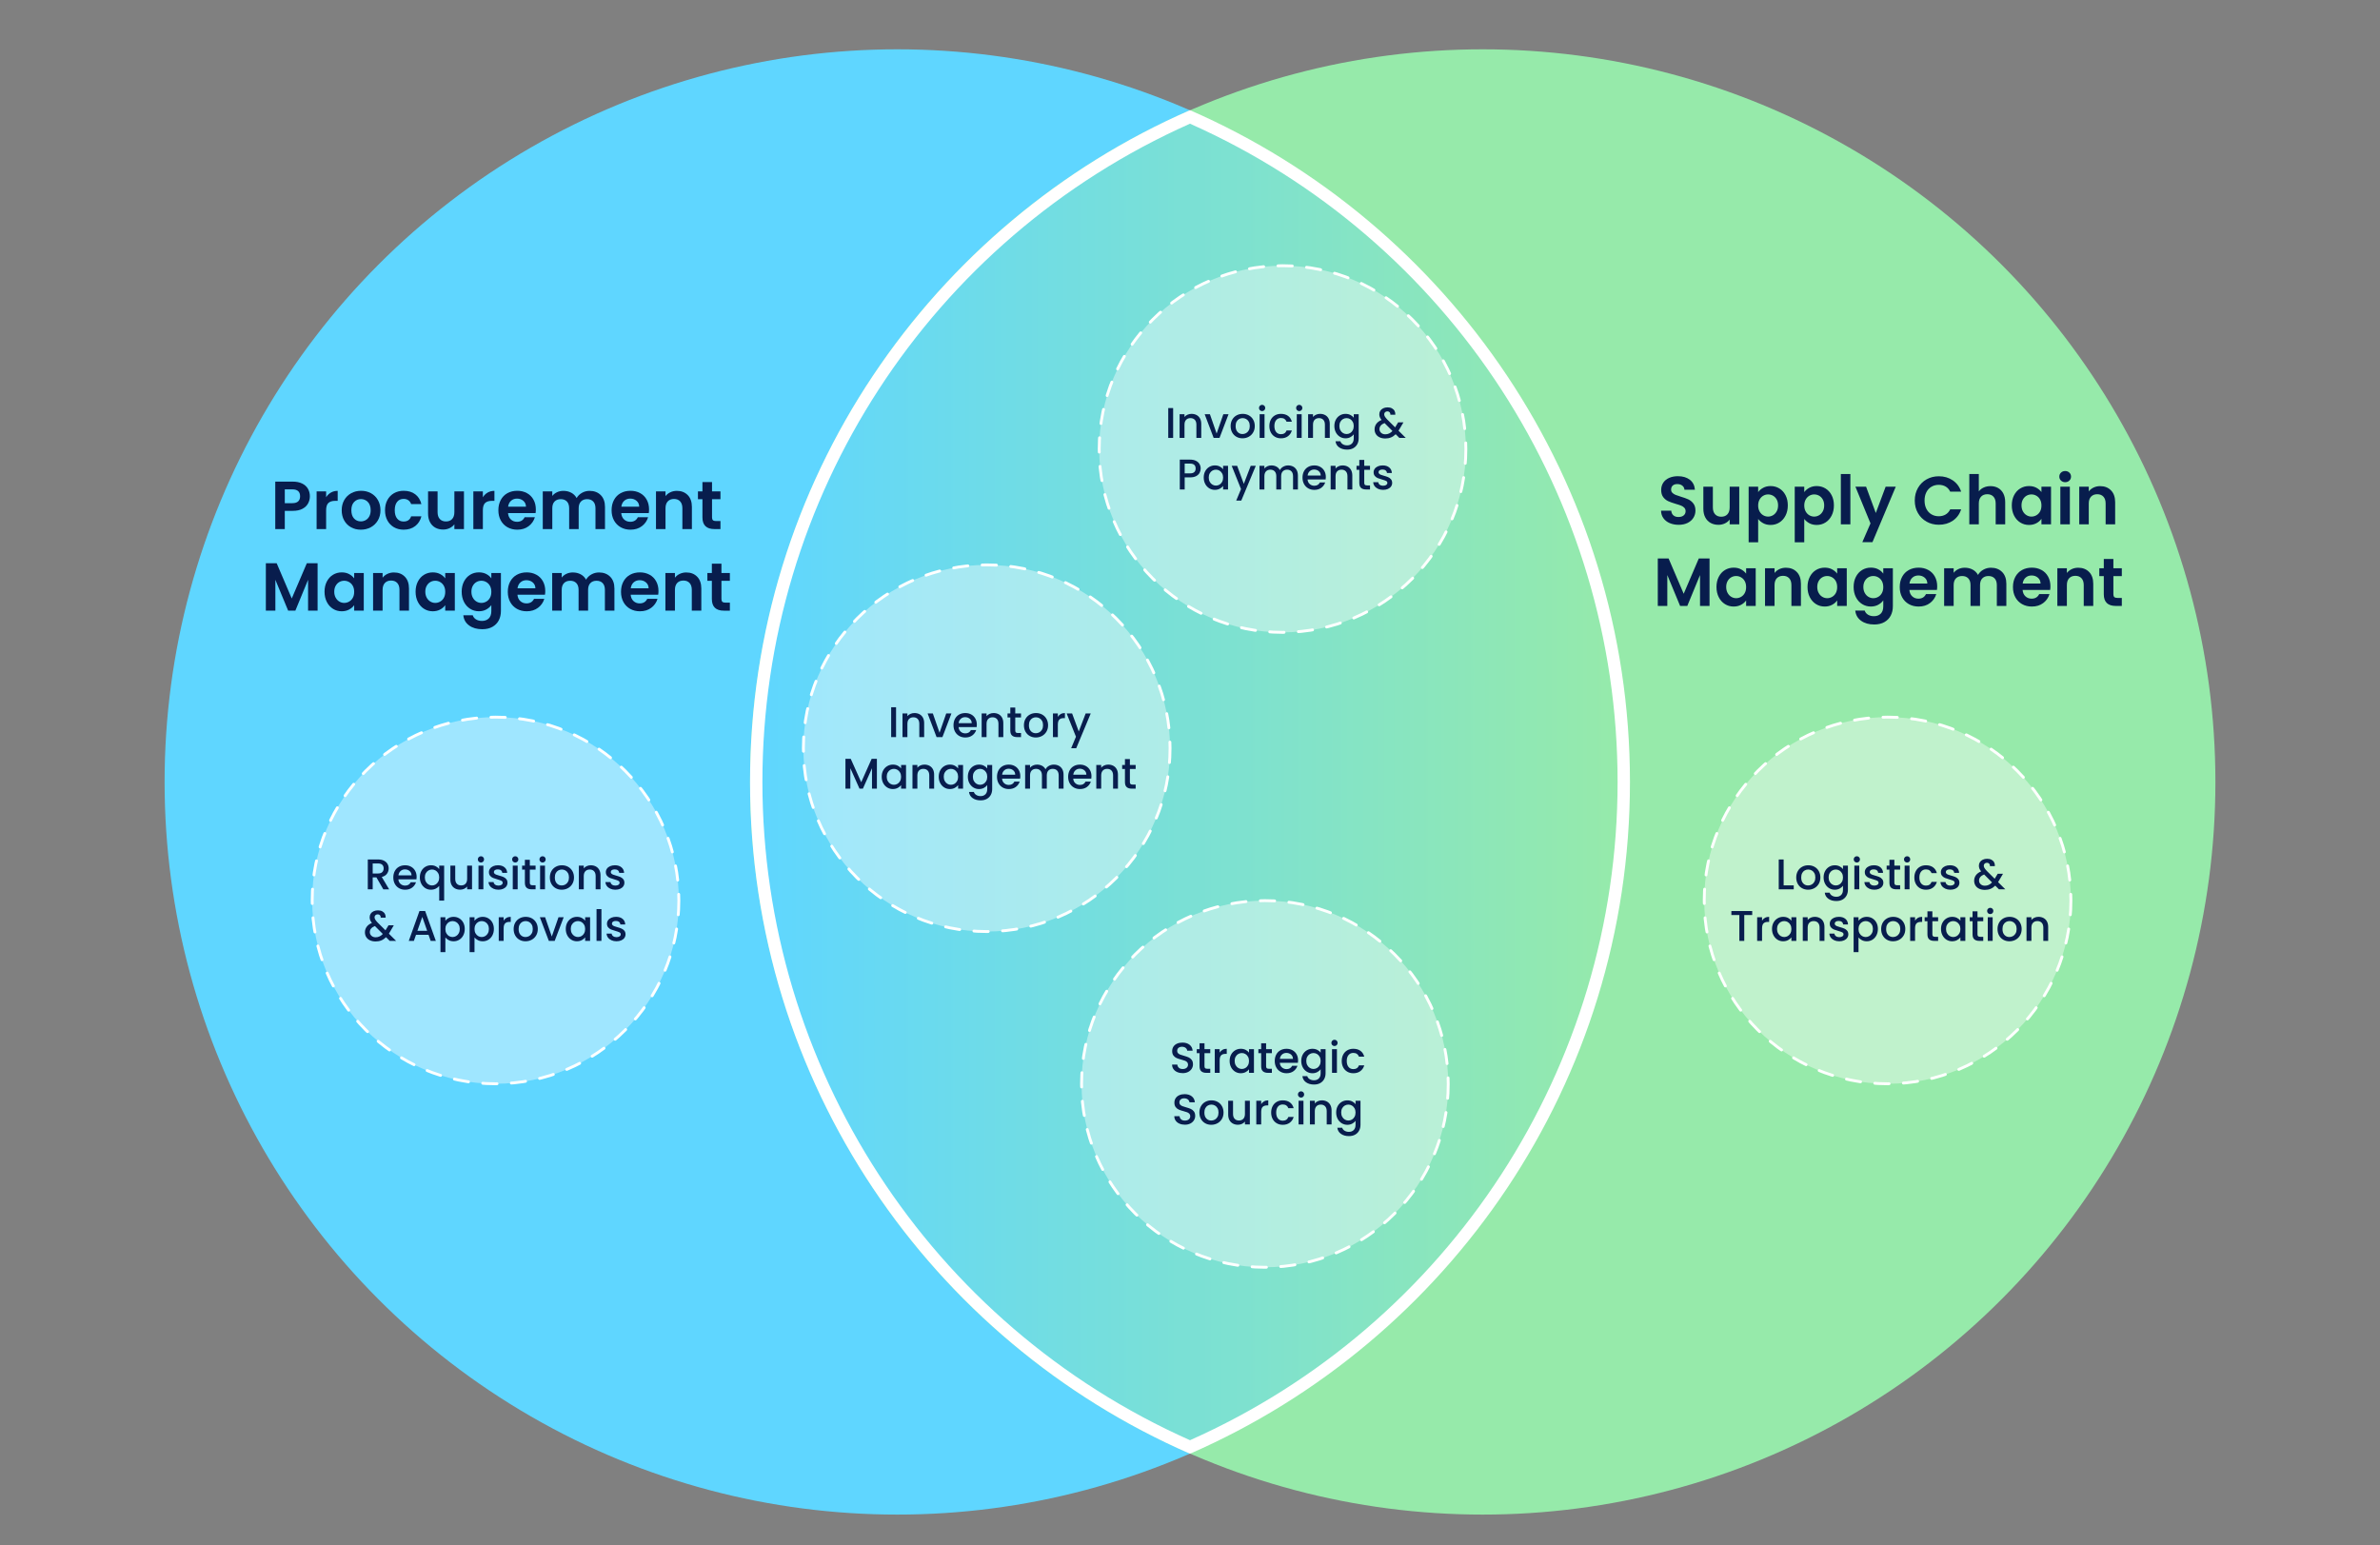 <?xml version="1.0" encoding="UTF-8"?>
<svg id="Layer_1" xmlns="http://www.w3.org/2000/svg" xmlns:xlink="http://www.w3.org/1999/xlink" version="1.1" viewBox="0 0 770 500">
  <rect x="0" y="0" width="770" height="500" fill="#808080" stroke="none"/>
  <!-- Generator: Adobe Illustrator 29.0.0, SVG Export Plug-In . SVG Version: 2.1.0 Build 186)  -->
  <defs>
    <style>
      .st0 {
        fill: none;
        stroke: #fff;
        stroke-dasharray: 4.634;
        stroke-linecap: round;
        stroke-linejoin: round;
        stroke-width: .927px;
      }

      .st1 {
        fill: url(#linear-gradient);
      }

      .st2, .st3 {
        isolation: isolate;
      }

      .st4 {
        fill: #96eaaa;
      }

      .st5 {
        fill: #081d4d;
      }

      .st6 {
        fill: #5fd6ff;
      }

      .st7, .st3 {
        fill: #fff;
      }

      .st3 {
        opacity: .4;
      }
    </style>
    <linearGradient id="linear-gradient" x1="244.661" y1="247" x2="525.339" y2="247" gradientTransform="translate(0 500) scale(1 -1)" gradientUnits="userSpaceOnUse">
      <stop offset="0" stop-color="#5fd6ff"/>
      <stop offset=".999" stop-color="#96eaaa"/>
    </linearGradient>
  </defs>
  <g>
    <circle class="st6" cx="290.294" cy="253" r="237.044"/>
    <circle class="st4" cx="479.706" cy="253" r="237.044"/>
    <g>
      <path class="st1" d="M385,468.166c-85.283-37.588-140.339-121.947-140.339-215.166s55.056-177.578,140.339-215.166c85.283,37.587,140.339,121.947,140.339,215.166s-55.056,177.578-140.339,215.166Z"/>
      <path class="st7" d="M385,40.021c84.098,37.443,138.339,120.847,138.339,212.979s-54.241,175.535-138.339,212.979c-84.098-37.443-138.339-120.847-138.339-212.979s54.241-175.535,138.339-212.979M385,35.65c-83.775,36.555-142.339,120.107-142.339,217.35s58.564,180.795,142.339,217.35c83.775-36.555,142.339-120.107,142.339-217.35s-58.564-180.795-142.339-217.35v0Z"/>
    </g>
  </g>
  <g class="st2">
    <g class="st2">
      <path class="st5" d="M99.672,162.887c-.389.719-.998,1.298-1.826,1.738-.829.439-1.874.659-3.135.659h-2.574v5.896h-3.08v-15.356h5.654c1.188,0,2.2.206,3.036.616.836.411,1.463.976,1.881,1.694s.627,1.532.627,2.442c0,.821-.194,1.591-.583,2.31ZM96.472,162.216c.41-.389.616-.936.616-1.639,0-1.496-.836-2.244-2.508-2.244h-2.442v4.466h2.442c.851,0,1.481-.194,1.892-.583Z"/>
      <path class="st5" d="M107.064,159.366c.638-.366,1.368-.55,2.189-.55v3.234h-.814c-.968,0-1.698.228-2.189.682-.492.455-.737,1.247-.737,2.376v6.072h-3.08v-12.188h3.08v1.893c.396-.646.913-1.151,1.551-1.519Z"/>
      <path class="st5" d="M113.565,170.598c-.939-.521-1.676-1.258-2.211-2.211-.535-.953-.803-2.054-.803-3.3,0-1.247.275-2.347.825-3.3.55-.954,1.301-1.69,2.255-2.212.953-.52,2.016-.78,3.19-.78,1.173,0,2.236.261,3.19.78.953.521,1.705,1.258,2.255,2.212.55.953.825,2.053.825,3.3,0,1.246-.283,2.347-.847,3.3-.565.953-1.328,1.69-2.288,2.211s-2.035.781-3.223.781c-1.174,0-2.23-.261-3.168-.781ZM118.306,168.288c.491-.271.883-.679,1.177-1.222.293-.542.44-1.202.44-1.979,0-1.158-.305-2.05-.913-2.673-.609-.624-1.353-.936-2.233-.936s-1.617.312-2.211.936c-.594.623-.891,1.515-.891,2.673s.29,2.05.869,2.673c.579.623,1.309.935,2.189.935.557,0,1.081-.135,1.573-.406Z"/>
      <path class="st5" d="M125.335,161.775c.513-.945,1.224-1.679,2.134-2.2.909-.52,1.951-.78,3.124-.78,1.511,0,2.761.378,3.751,1.133.99.756,1.653,1.814,1.991,3.179h-3.322c-.176-.527-.473-.942-.891-1.243-.418-.3-.935-.45-1.551-.45-.88,0-1.577.318-2.09.957-.514.638-.77,1.543-.77,2.717,0,1.158.256,2.057.77,2.694.513.639,1.21.957,2.09.957,1.247,0,2.061-.557,2.442-1.672h3.322c-.338,1.32-1.005,2.369-2.002,3.146-.998.777-2.244,1.166-3.74,1.166-1.173,0-2.215-.261-3.124-.781-.91-.521-1.621-1.254-2.134-2.2-.514-.945-.77-2.049-.77-3.311s.256-2.365.77-3.312Z"/>
      <path class="st5" d="M150.106,158.992v12.188h-3.102v-1.54c-.396.528-.913.942-1.551,1.243-.638.301-1.331.451-2.079.451-.954,0-1.797-.202-2.53-.605-.734-.403-1.309-.997-1.727-1.782-.418-.784-.627-1.719-.627-2.805v-7.15h3.08v6.711c0,.968.242,1.712.726,2.232.484.521,1.144.781,1.98.781.851,0,1.518-.261,2.002-.781.484-.521.726-1.265.726-2.232v-6.711h3.102Z"/>
      <path class="st5" d="M157.773,159.366c.638-.366,1.368-.55,2.189-.55v3.234h-.814c-.968,0-1.698.228-2.189.682-.492.455-.737,1.247-.737,2.376v6.072h-3.08v-12.188h3.08v1.893c.396-.646.913-1.151,1.551-1.519Z"/>
      <path class="st5" d="M173.272,166.011h-8.91c.073.88.381,1.569.924,2.068.542.498,1.21.748,2.002.748,1.144,0,1.958-.492,2.442-1.475h3.322c-.352,1.174-1.027,2.138-2.024,2.894-.998.755-2.222,1.133-3.674,1.133-1.173,0-2.226-.261-3.157-.781-.932-.521-1.658-1.258-2.178-2.211s-.781-2.054-.781-3.3c0-1.262.256-2.369.77-3.322.513-.953,1.232-1.687,2.156-2.2.924-.513,1.987-.77,3.19-.77,1.159,0,2.196.249,3.113.748.917.498,1.628,1.206,2.134,2.123.506.916.759,1.969.759,3.156,0,.44-.03.836-.088,1.188ZM170.17,163.942c-.015-.792-.301-1.426-.858-1.902-.557-.477-1.239-.716-2.046-.716-.763,0-1.404.231-1.925.693-.521.462-.84,1.104-.957,1.925h5.786Z"/>
      <path class="st5" d="M194.359,160.191c.917.917,1.375,2.197,1.375,3.839v7.15h-3.08v-6.732c0-.953-.242-1.683-.726-2.188-.484-.506-1.144-.759-1.98-.759-.836,0-1.5.253-1.991.759-.492.506-.737,1.235-.737,2.188v6.732h-3.08v-6.732c0-.953-.242-1.683-.726-2.188s-1.144-.759-1.98-.759c-.851,0-1.522.253-2.013.759-.492.506-.737,1.235-.737,2.188v6.732h-3.08v-12.188h3.08v1.475c.396-.514.905-.917,1.529-1.21.623-.293,1.309-.44,2.057-.44.953,0,1.804.202,2.552.605s1.327.979,1.738,1.727c.396-.704.971-1.269,1.727-1.693.755-.426,1.573-.639,2.453-.639,1.496,0,2.703.459,3.619,1.375Z"/>
      <path class="st5" d="M209.901,166.011h-8.91c.073.88.381,1.569.924,2.068.542.498,1.21.748,2.002.748,1.144,0,1.958-.492,2.442-1.475h3.322c-.352,1.174-1.027,2.138-2.024,2.894-.998.755-2.222,1.133-3.674,1.133-1.173,0-2.226-.261-3.157-.781-.932-.521-1.658-1.258-2.178-2.211s-.781-2.054-.781-3.3c0-1.262.256-2.369.77-3.322.513-.953,1.232-1.687,2.156-2.2.924-.513,1.987-.77,3.19-.77,1.159,0,2.196.249,3.113.748.917.498,1.628,1.206,2.134,2.123.506.916.759,1.969.759,3.156,0,.44-.03.836-.088,1.188ZM206.8,163.942c-.015-.792-.301-1.426-.858-1.902-.557-.477-1.239-.716-2.046-.716-.763,0-1.404.231-1.925.693-.521.462-.84,1.104-.957,1.925h5.786Z"/>
      <path class="st5" d="M222.507,160.191c.895.917,1.342,2.197,1.342,3.839v7.15h-3.08v-6.732c0-.968-.242-1.712-.726-2.232s-1.144-.781-1.98-.781c-.851,0-1.522.261-2.013.781-.492.521-.737,1.265-.737,2.232v6.732h-3.08v-12.188h3.08v1.519c.41-.528.935-.942,1.573-1.243.638-.301,1.338-.451,2.101-.451,1.452,0,2.625.459,3.52,1.375Z"/>
      <path class="st5" d="M230.361,161.522v5.896c0,.41.099.707.297.891.198.184.532.275,1.001.275h1.43v2.596h-1.936c-2.596,0-3.894-1.261-3.894-3.784v-5.874h-1.452v-2.53h1.452v-3.014h3.102v3.014h2.728v2.53h-2.728Z"/>
    </g>
    <g class="st2">
      <path class="st5" d="M102.752,182.224v15.356h-3.08v-9.988l-4.114,9.988h-2.332l-4.136-9.988v9.988h-3.08v-15.356h3.498l4.884,11.418,4.884-11.418h3.476Z"/>
      <path class="st5" d="M105.733,188.165c.491-.953,1.159-1.687,2.002-2.2.843-.513,1.786-.77,2.827-.77.909,0,1.705.184,2.387.55.682.367,1.228.829,1.639,1.386v-1.738h3.102v12.188h-3.102v-1.782c-.396.572-.942,1.045-1.639,1.419-.697.374-1.5.562-2.409.562-1.027,0-1.962-.265-2.805-.792-.843-.528-1.511-1.272-2.002-2.233-.491-.96-.737-2.064-.737-3.311,0-1.232.246-2.325.737-3.278ZM114.148,189.562c-.293-.536-.689-.946-1.188-1.232s-1.034-.429-1.606-.429-1.1.14-1.584.418-.876.686-1.177,1.221c-.301.535-.451,1.17-.451,1.903s.15,1.375.451,1.925c.3.55.696.972,1.188,1.265.491.294,1.015.44,1.573.44.572,0,1.107-.144,1.606-.429.499-.286.895-.697,1.188-1.232s.44-1.177.44-1.925-.146-1.39-.44-1.925Z"/>
      <path class="st5" d="M130.978,186.591c.895.917,1.342,2.197,1.342,3.839v7.15h-3.08v-6.732c0-.968-.242-1.712-.726-2.232s-1.144-.781-1.98-.781c-.851,0-1.522.261-2.013.781-.492.521-.737,1.265-.737,2.232v6.732h-3.08v-12.188h3.08v1.519c.41-.528.935-.942,1.573-1.243.638-.301,1.338-.451,2.101-.451,1.452,0,2.625.459,3.52,1.375Z"/>
      <path class="st5" d="M135.191,188.165c.491-.953,1.159-1.687,2.002-2.2.843-.513,1.786-.77,2.827-.77.909,0,1.705.184,2.387.55.682.367,1.228.829,1.639,1.386v-1.738h3.102v12.188h-3.102v-1.782c-.396.572-.942,1.045-1.639,1.419-.697.374-1.5.562-2.409.562-1.027,0-1.962-.265-2.805-.792-.843-.528-1.511-1.272-2.002-2.233-.491-.96-.737-2.064-.737-3.311,0-1.232.246-2.325.737-3.278ZM143.606,189.562c-.293-.536-.689-.946-1.188-1.232s-1.034-.429-1.606-.429-1.1.14-1.584.418-.876.686-1.177,1.221c-.301.535-.451,1.17-.451,1.903s.15,1.375.451,1.925c.3.55.696.972,1.188,1.265.491.294,1.015.44,1.573.44.572,0,1.107-.144,1.606-.429.499-.286.895-.697,1.188-1.232s.44-1.177.44-1.925-.146-1.39-.44-1.925Z"/>
      <path class="st5" d="M157.334,185.734c.689.359,1.232.824,1.628,1.396v-1.738h3.102v12.276c0,1.129-.228,2.138-.682,3.025-.455.887-1.137,1.591-2.046,2.111-.91.521-2.009.781-3.3.781-1.731,0-3.15-.403-4.257-1.21s-1.734-1.906-1.881-3.3h3.058c.161.557.509,1.001,1.045,1.331.535.33,1.184.495,1.947.495.894,0,1.62-.268,2.178-.804.557-.535.836-1.346.836-2.431v-1.892c-.396.571-.942,1.049-1.639,1.43-.697.381-1.493.572-2.387.572-1.027,0-1.965-.265-2.816-.792-.851-.528-1.522-1.272-2.013-2.233-.491-.96-.737-2.064-.737-3.311,0-1.232.246-2.325.737-3.278s1.159-1.687,2.002-2.2c.843-.513,1.786-.77,2.827-.77.909,0,1.708.18,2.398.539ZM158.522,189.562c-.293-.536-.689-.946-1.188-1.232s-1.034-.429-1.606-.429-1.1.14-1.584.418-.876.686-1.177,1.221c-.301.535-.451,1.17-.451,1.903s.15,1.375.451,1.925c.3.55.696.972,1.188,1.265.491.294,1.015.44,1.573.44.572,0,1.107-.144,1.606-.429.499-.286.895-.697,1.188-1.232s.44-1.177.44-1.925-.146-1.39-.44-1.925Z"/>
      <path class="st5" d="M176.32,192.411h-8.91c.073.88.381,1.569.924,2.068.542.498,1.21.748,2.002.748,1.144,0,1.958-.492,2.442-1.475h3.322c-.352,1.174-1.027,2.138-2.024,2.894-.998.755-2.222,1.133-3.674,1.133-1.173,0-2.226-.261-3.157-.781-.932-.521-1.658-1.258-2.178-2.211s-.781-2.054-.781-3.3c0-1.262.256-2.369.77-3.322.513-.953,1.232-1.687,2.156-2.2.924-.513,1.987-.77,3.19-.77,1.159,0,2.196.249,3.113.748.917.498,1.628,1.206,2.134,2.123.506.916.759,1.969.759,3.156,0,.44-.03.836-.088,1.188ZM173.218,190.342c-.015-.792-.301-1.426-.858-1.902-.557-.477-1.239-.716-2.046-.716-.763,0-1.404.231-1.925.693-.521.462-.84,1.104-.957,1.925h5.786Z"/>
      <path class="st5" d="M197.407,186.591c.917.917,1.375,2.197,1.375,3.839v7.15h-3.08v-6.732c0-.953-.242-1.683-.726-2.188-.484-.506-1.144-.759-1.98-.759-.836,0-1.5.253-1.991.759-.492.506-.737,1.235-.737,2.188v6.732h-3.08v-6.732c0-.953-.242-1.683-.726-2.188s-1.144-.759-1.98-.759c-.851,0-1.522.253-2.013.759-.492.506-.737,1.235-.737,2.188v6.732h-3.08v-12.188h3.08v1.475c.396-.514.905-.917,1.529-1.21.623-.293,1.309-.44,2.057-.44.953,0,1.804.202,2.552.605s1.327.979,1.738,1.727c.396-.704.971-1.269,1.727-1.693.755-.426,1.573-.639,2.453-.639,1.496,0,2.703.459,3.619,1.375Z"/>
      <path class="st5" d="M212.949,192.411h-8.91c.073.88.381,1.569.924,2.068.542.498,1.21.748,2.002.748,1.144,0,1.958-.492,2.442-1.475h3.322c-.352,1.174-1.027,2.138-2.024,2.894-.998.755-2.222,1.133-3.674,1.133-1.173,0-2.226-.261-3.157-.781-.932-.521-1.658-1.258-2.178-2.211s-.781-2.054-.781-3.3c0-1.262.256-2.369.77-3.322.513-.953,1.232-1.687,2.156-2.2.924-.513,1.987-.77,3.19-.77,1.159,0,2.196.249,3.113.748.917.498,1.628,1.206,2.134,2.123.506.916.759,1.969.759,3.156,0,.44-.03.836-.088,1.188ZM209.848,190.342c-.015-.792-.301-1.426-.858-1.902-.557-.477-1.239-.716-2.046-.716-.763,0-1.404.231-1.925.693-.521.462-.84,1.104-.957,1.925h5.786Z"/>
      <path class="st5" d="M225.555,186.591c.895.917,1.342,2.197,1.342,3.839v7.15h-3.08v-6.732c0-.968-.242-1.712-.726-2.232s-1.144-.781-1.98-.781c-.851,0-1.522.261-2.013.781-.492.521-.737,1.265-.737,2.232v6.732h-3.08v-12.188h3.08v1.519c.41-.528.935-.942,1.573-1.243.638-.301,1.338-.451,2.101-.451,1.452,0,2.625.459,3.52,1.375Z"/>
      <path class="st5" d="M233.409,187.922v5.896c0,.41.099.707.297.891.198.184.532.275,1.001.275h1.43v2.596h-1.936c-2.596,0-3.894-1.261-3.894-3.784v-5.874h-1.452v-2.53h1.452v-3.014h3.102v3.014h2.728v2.53h-2.728Z"/>
    </g>
  </g>
  <g class="st2">
    <g class="st2">
      <path class="st5" d="M540.204,169.253c-.857-.366-1.536-.894-2.034-1.584-.499-.688-.756-1.503-.771-2.441h3.3c.044.631.268,1.13.671,1.496s.957.55,1.661.55c.719,0,1.283-.172,1.694-.517.41-.345.616-.796.616-1.354,0-.454-.14-.828-.418-1.122-.279-.293-.627-.524-1.045-.692-.418-.169-.994-.355-1.728-.562-.997-.293-1.808-.583-2.431-.869-.624-.286-1.159-.718-1.606-1.298-.447-.579-.671-1.353-.671-2.321,0-.909.228-1.701.683-2.376.454-.674,1.092-1.191,1.914-1.551.82-.359,1.76-.539,2.815-.539,1.584,0,2.871.385,3.861,1.155.99.77,1.536,1.845,1.639,3.223h-3.388c-.029-.527-.253-.964-.671-1.309s-.972-.518-1.661-.518c-.602,0-1.082.154-1.441.463-.359.308-.539.755-.539,1.342,0,.41.136.752.407,1.022.271.271.608.492,1.012.66.403.169.972.363,1.705.583.997.294,1.812.587,2.442.88.63.294,1.173.733,1.628,1.32.454.587.682,1.356.682,2.31,0,.822-.213,1.584-.638,2.288-.426.704-1.049,1.266-1.87,1.684s-1.797.627-2.926.627c-1.071,0-2.035-.184-2.894-.551Z"/>
      <path class="st5" d="M562.699,157.461v12.188h-3.102v-1.54c-.396.528-.913.942-1.551,1.243-.639.301-1.331.451-2.079.451-.954,0-1.797-.202-2.53-.605s-1.309-.997-1.727-1.782c-.418-.784-.627-1.719-.627-2.805v-7.15h3.079v6.711c0,.968.242,1.712.727,2.232s1.144.781,1.979.781c.851,0,1.519-.261,2.002-.781.484-.521.727-1.265.727-2.232v-6.711h3.102Z"/>
      <path class="st5" d="M570.454,157.825c.697-.374,1.492-.561,2.388-.561,1.041,0,1.983.257,2.827.77.843.514,1.51,1.243,2.002,2.189.491.945.736,2.042.736,3.289,0,1.246-.245,2.351-.736,3.311-.492.961-1.159,1.705-2.002,2.233-.844.527-1.786.792-2.827.792-.896,0-1.684-.184-2.365-.55-.682-.367-1.235-.829-1.661-1.387v7.546h-3.08v-17.996h3.08v1.761c.396-.558.942-1.023,1.639-1.397ZM574.811,161.609c-.301-.535-.697-.942-1.188-1.221s-1.022-.418-1.595-.418c-.558,0-1.082.143-1.573.429s-.887.7-1.188,1.243-.451,1.181-.451,1.914.15,1.371.451,1.914c.301.542.696.957,1.188,1.243.491.285,1.016.429,1.573.429.572,0,1.104-.146,1.595-.44.491-.293.888-.711,1.188-1.254.301-.542.451-1.188.451-1.936,0-.733-.15-1.368-.451-1.903Z"/>
      <path class="st5" d="M585.37,157.825c.696-.374,1.492-.561,2.387-.561,1.041,0,1.983.257,2.827.77.844.514,1.511,1.243,2.002,2.189.491.945.737,2.042.737,3.289,0,1.246-.246,2.351-.737,3.311-.491.961-1.158,1.705-2.002,2.233-.844.527-1.786.792-2.827.792-.895,0-1.683-.184-2.365-.55-.682-.367-1.235-.829-1.66-1.387v7.546h-3.08v-17.996h3.08v1.761c.396-.558.941-1.023,1.639-1.397ZM589.726,161.609c-.301-.535-.696-.942-1.188-1.221s-1.023-.418-1.595-.418c-.558,0-1.082.143-1.573.429s-.888.7-1.188,1.243-.45,1.181-.45,1.914.149,1.371.45,1.914c.301.542.697.957,1.188,1.243.491.285,1.016.429,1.573.429.571,0,1.104-.146,1.595-.44.491-.293.887-.711,1.188-1.254.301-.542.451-1.188.451-1.936,0-.733-.15-1.368-.451-1.903Z"/>
      <path class="st5" d="M598.647,153.37v16.28h-3.08v-16.28h3.08Z"/>
      <path class="st5" d="M613.344,157.461l-7.547,17.952h-3.277l2.64-6.071-4.884-11.881h3.454l3.146,8.515,3.19-8.515h3.278Z"/>
      <path class="st5" d="M620.504,157.891c.682-1.195,1.613-2.127,2.794-2.794,1.181-.668,2.504-1.001,3.971-1.001,1.716,0,3.22.439,4.51,1.319,1.291.881,2.192,2.098,2.706,3.652h-3.542c-.352-.733-.847-1.283-1.484-1.65-.639-.366-1.375-.55-2.211-.55-.896,0-1.691.209-2.388.627s-1.239,1.009-1.628,1.771-.583,1.657-.583,2.684c0,1.012.194,1.903.583,2.673.389.771.932,1.364,1.628,1.782s1.492.627,2.388.627c.836,0,1.572-.187,2.211-.561.638-.374,1.133-.928,1.484-1.661h3.542c-.514,1.569-1.411,2.79-2.694,3.663-1.284.872-2.791,1.309-4.521,1.309-1.467,0-2.79-.333-3.971-1.001-1.181-.667-2.112-1.595-2.794-2.783-.683-1.188-1.023-2.537-1.023-4.048,0-1.51.341-2.863,1.023-4.059Z"/>
      <path class="st5" d="M646.453,157.891c.718.403,1.279.997,1.683,1.782.403.784.604,1.727.604,2.826v7.15h-3.079v-6.732c0-.968-.242-1.712-.727-2.232-.483-.521-1.144-.781-1.979-.781-.852,0-1.522.261-2.014.781s-.736,1.265-.736,2.232v6.732h-3.08v-16.28h3.08v5.61c.396-.528.924-.942,1.584-1.243.659-.301,1.393-.451,2.199-.451.925,0,1.746.202,2.465.605Z"/>
      <path class="st5" d="M651.611,160.234c.491-.953,1.159-1.687,2.002-2.2.844-.513,1.786-.77,2.827-.77.909,0,1.705.184,2.388.55.682.367,1.228.829,1.639,1.386v-1.738h3.102v12.188h-3.102v-1.782c-.396.572-.942,1.045-1.639,1.419-.697.374-1.5.562-2.409.562-1.027,0-1.962-.265-2.806-.792-.843-.528-1.511-1.272-2.002-2.233-.491-.96-.736-2.064-.736-3.311,0-1.232.245-2.325.736-3.278ZM660.026,161.631c-.293-.536-.689-.946-1.188-1.232-.499-.286-1.034-.429-1.606-.429-.571,0-1.1.14-1.584.418-.483.278-.876.686-1.177,1.221s-.451,1.17-.451,1.903.15,1.375.451,1.925.696.972,1.188,1.265c.491.294,1.015.44,1.572.44.572,0,1.107-.144,1.606-.429.498-.286.895-.697,1.188-1.232.294-.535.44-1.177.44-1.925s-.146-1.39-.44-1.925Z"/>
      <path class="st5" d="M666.791,155.493c-.359-.344-.539-.773-.539-1.287,0-.513.18-.941.539-1.287.359-.344.811-.517,1.354-.517.542,0,.993.173,1.353.517.359.346.539.774.539,1.287,0,.514-.18.943-.539,1.287-.359.345-.811.518-1.353.518-.543,0-.994-.173-1.354-.518ZM669.662,157.461v12.188h-3.08v-12.188h3.08Z"/>
      <path class="st5" d="M682.973,158.661c.895.917,1.342,2.197,1.342,3.839v7.15h-3.08v-6.732c0-.968-.242-1.712-.726-2.232-.484-.521-1.145-.781-1.98-.781-.851,0-1.521.261-2.013.781-.492.521-.737,1.265-.737,2.232v6.732h-3.08v-12.188h3.08v1.519c.41-.528.936-.942,1.573-1.243s1.338-.451,2.101-.451c1.452,0,2.626.459,3.521,1.375Z"/>
    </g>
    <g class="st2">
      <path class="st5" d="M553.086,180.693v15.356h-3.08v-9.988l-4.114,9.988h-2.332l-4.136-9.988v9.988h-3.08v-15.356h3.498l4.884,11.418,4.885-11.418h3.476Z"/>
      <path class="st5" d="M556.066,186.634c.491-.953,1.159-1.687,2.002-2.2.844-.513,1.786-.77,2.827-.77.909,0,1.705.184,2.388.55.682.367,1.228.829,1.639,1.386v-1.738h3.102v12.188h-3.102v-1.782c-.396.572-.942,1.045-1.639,1.419-.697.374-1.5.562-2.409.562-1.027,0-1.962-.265-2.806-.792-.843-.528-1.511-1.272-2.002-2.233-.491-.96-.736-2.064-.736-3.311,0-1.232.245-2.325.736-3.278ZM564.481,188.031c-.293-.536-.689-.946-1.188-1.232-.499-.286-1.034-.429-1.606-.429-.571,0-1.1.14-1.584.418-.483.278-.876.686-1.177,1.221s-.451,1.17-.451,1.903.15,1.375.451,1.925.696.972,1.188,1.265c.491.294,1.015.44,1.572.44.572,0,1.107-.144,1.606-.429.498-.286.895-.697,1.188-1.232.294-.535.44-1.177.44-1.925s-.146-1.39-.44-1.925Z"/>
      <path class="st5" d="M581.312,185.061c.895.917,1.342,2.197,1.342,3.839v7.15h-3.08v-6.732c0-.968-.242-1.712-.726-2.232-.484-.521-1.145-.781-1.98-.781-.851,0-1.521.261-2.013.781-.492.521-.737,1.265-.737,2.232v6.732h-3.08v-12.188h3.08v1.519c.41-.528.936-.942,1.573-1.243s1.338-.451,2.101-.451c1.452,0,2.626.459,3.521,1.375Z"/>
      <path class="st5" d="M585.524,186.634c.491-.953,1.158-1.687,2.002-2.2.843-.513,1.785-.77,2.827-.77.909,0,1.705.184,2.387.55.682.367,1.229.829,1.639,1.386v-1.738h3.103v12.188h-3.103v-1.782c-.396.572-.942,1.045-1.639,1.419s-1.5.562-2.409.562c-1.026,0-1.962-.265-2.805-.792-.844-.528-1.511-1.272-2.002-2.233-.491-.96-.737-2.064-.737-3.311,0-1.232.246-2.325.737-3.278ZM593.939,188.031c-.294-.536-.689-.946-1.188-1.232-.498-.286-1.034-.429-1.605-.429-.572,0-1.101.14-1.584.418-.484.278-.877.686-1.177,1.221-.301.535-.451,1.17-.451,1.903s.15,1.375.451,1.925c.3.55.696.972,1.188,1.265.491.294,1.016.44,1.573.44.571,0,1.107-.144,1.605-.429.499-.286.895-.697,1.188-1.232.293-.535.439-1.177.439-1.925s-.146-1.39-.439-1.925Z"/>
      <path class="st5" d="M607.667,184.203c.689.359,1.232.824,1.628,1.396v-1.738h3.103v12.276c0,1.129-.228,2.138-.683,3.025-.454.887-1.137,1.591-2.046,2.111s-2.009.781-3.3.781c-1.73,0-3.149-.403-4.257-1.21s-1.734-1.906-1.881-3.3h3.058c.161.557.51,1.001,1.045,1.331s1.185.495,1.947.495c.895,0,1.62-.268,2.178-.804.558-.535.836-1.346.836-2.431v-1.892c-.396.571-.942,1.049-1.639,1.43s-1.492.572-2.387.572c-1.027,0-1.966-.265-2.816-.792-.851-.528-1.521-1.272-2.013-2.233-.491-.96-.737-2.064-.737-3.311,0-1.232.246-2.325.737-3.278s1.158-1.687,2.002-2.2c.843-.513,1.785-.77,2.827-.77.909,0,1.708.18,2.397.539ZM608.855,188.031c-.294-.536-.689-.946-1.188-1.232-.498-.286-1.034-.429-1.605-.429-.572,0-1.101.14-1.584.418-.484.278-.877.686-1.177,1.221-.301.535-.451,1.17-.451,1.903s.15,1.375.451,1.925c.3.55.696.972,1.188,1.265.491.294,1.016.44,1.573.44.571,0,1.107-.144,1.605-.429.499-.286.895-.697,1.188-1.232.293-.535.439-1.177.439-1.925s-.146-1.39-.439-1.925Z"/>
      <path class="st5" d="M626.653,190.88h-8.91c.073.88.382,1.569.924,2.068.543.498,1.21.748,2.002.748,1.145,0,1.958-.492,2.442-1.475h3.322c-.353,1.174-1.027,2.138-2.024,2.894-.997.755-2.222,1.133-3.674,1.133-1.174,0-2.226-.261-3.157-.781s-1.657-1.258-2.178-2.211-.781-2.054-.781-3.3c0-1.262.257-2.369.771-3.322.513-.953,1.231-1.687,2.155-2.2.925-.513,1.987-.77,3.19-.77,1.158,0,2.196.249,3.113.748.916.498,1.628,1.206,2.134,2.123.506.916.759,1.969.759,3.156,0,.44-.029.836-.088,1.188ZM623.552,188.812c-.016-.792-.301-1.426-.858-1.902s-1.239-.716-2.046-.716c-.763,0-1.404.231-1.925.693-.521.462-.84,1.104-.957,1.925h5.786Z"/>
      <path class="st5" d="M647.74,185.061c.916.917,1.375,2.197,1.375,3.839v7.15h-3.08v-6.732c0-.953-.242-1.683-.727-2.188-.483-.506-1.144-.759-1.979-.759s-1.5.253-1.991.759-.737,1.235-.737,2.188v6.732h-3.079v-6.732c0-.953-.242-1.683-.727-2.188-.483-.506-1.144-.759-1.979-.759-.852,0-1.522.253-2.014.759s-.736,1.235-.736,2.188v6.732h-3.08v-12.188h3.08v1.475c.396-.514.905-.917,1.528-1.21s1.31-.44,2.058-.44c.953,0,1.804.202,2.552.605s1.327.979,1.738,1.727c.396-.704.971-1.269,1.727-1.693.755-.426,1.573-.639,2.453-.639,1.496,0,2.702.459,3.619,1.375Z"/>
      <path class="st5" d="M663.282,190.88h-8.909c.073.88.381,1.569.924,2.068.542.498,1.21.748,2.002.748,1.144,0,1.958-.492,2.441-1.475h3.322c-.352,1.174-1.026,2.138-2.023,2.894-.998.755-2.223,1.133-3.675,1.133-1.173,0-2.226-.261-3.156-.781-.932-.521-1.658-1.258-2.179-2.211s-.78-2.054-.78-3.3c0-1.262.256-2.369.77-3.322s1.232-1.687,2.156-2.2c.924-.513,1.987-.77,3.189-.77,1.159,0,2.196.249,3.113.748.917.498,1.628,1.206,2.134,2.123.507.916.76,1.969.76,3.156,0,.44-.03.836-.089,1.188ZM660.181,188.812c-.015-.792-.301-1.426-.858-1.902-.557-.477-1.239-.716-2.046-.716-.763,0-1.404.231-1.925.693s-.84,1.104-.957,1.925h5.786Z"/>
      <path class="st5" d="M675.889,185.061c.895.917,1.342,2.197,1.342,3.839v7.15h-3.08v-6.732c0-.968-.242-1.712-.726-2.232-.484-.521-1.145-.781-1.98-.781-.851,0-1.521.261-2.013.781-.492.521-.737,1.265-.737,2.232v6.732h-3.08v-12.188h3.08v1.519c.41-.528.936-.942,1.573-1.243s1.338-.451,2.101-.451c1.452,0,2.626.459,3.521,1.375Z"/>
      <path class="st5" d="M683.742,186.392v5.896c0,.41.1.707.297.891.198.184.532.275,1.001.275h1.431v2.596h-1.937c-2.596,0-3.894-1.261-3.894-3.784v-5.874h-1.452v-2.53h1.452v-3.014h3.102v3.014h2.729v2.53h-2.729Z"/>
    </g>
  </g>
  <g>
    <g>
      <circle class="st3" cx="160.314" cy="291.34" r="59.314"/>
      <circle class="st0" cx="160.314" cy="291.34" r="59.314"/>
    </g>
    <g class="st2">
      <g class="st2">
        <path class="st5" d="M124.01,287.743l-2.224-3.864h-1.209v3.864h-1.585v-9.662h3.336c.742,0,1.37.13,1.884.39.515.26.899.607,1.154,1.043s.382.922.382,1.459c0,.631-.183,1.203-.549,1.717-.366.515-.93.864-1.689,1.05l2.391,4.004h-1.891ZM120.577,282.613h1.751c.593,0,1.041-.148,1.342-.444.301-.297.452-.695.452-1.196,0-.5-.148-.892-.445-1.175-.297-.282-.746-.424-1.349-.424h-1.751v3.239Z"/>
        <path class="st5" d="M134.742,284.504h-5.853c.046.611.273,1.104.681,1.474.408.371.908.557,1.501.557.853,0,1.455-.357,1.807-1.071h1.71c-.232.705-.651,1.281-1.258,1.731-.607.449-1.36.674-2.259.674-.732,0-1.388-.164-1.967-.493s-1.033-.793-1.362-1.391-.494-1.29-.494-2.078.16-1.48.48-2.078.769-1.059,1.348-1.384c.579-.324,1.244-.486,1.995-.486.723,0,1.367.158,1.932.473.565.315,1.006.758,1.321,1.328.315.569.473,1.226.473,1.967,0,.287-.019.547-.056.778ZM133.144,283.225c-.009-.583-.218-1.052-.625-1.403-.408-.353-.913-.528-1.515-.528-.547,0-1.015.174-1.404.521-.389.347-.621.817-.695,1.41h4.24Z"/>
        <path class="st5" d="M136.307,281.835c.32-.593.755-1.055,1.307-1.383.551-.329,1.166-.494,1.842-.494.593,0,1.119.121,1.578.361.458.241.813.533,1.063.876v-1.112h1.599v11.303h-1.599v-4.755c-.25.343-.612.635-1.084.876s-1.01.361-1.613.361c-.658,0-1.258-.169-1.8-.507-.542-.339-.973-.812-1.292-1.418-.32-.607-.48-1.296-.48-2.064,0-.77.16-1.451.48-2.044ZM141.77,282.53c-.218-.39-.503-.687-.855-.89-.353-.204-.732-.307-1.14-.307s-.788.101-1.14.3c-.353.199-.638.491-.855.875-.218.385-.327.842-.327,1.37,0,.527.108.991.327,1.39.217.398.505.702.862.911.356.208.734.312,1.133.312.408,0,.788-.103,1.14-.306.352-.204.637-.503.855-.897.217-.394.327-.854.327-1.383s-.109-.987-.327-1.376Z"/>
        <path class="st5" d="M152.717,280.083v7.66h-1.584v-.903c-.25.314-.577.562-.98.743-.403.181-.832.271-1.286.271-.603,0-1.143-.125-1.62-.375-.478-.251-.853-.621-1.126-1.112-.273-.491-.41-1.085-.41-1.779v-4.505h1.571v4.269c0,.686.171,1.211.515,1.577.343.366.811.55,1.404.55s1.063-.184,1.411-.55.521-.892.521-1.577v-4.269h1.584Z"/>
        <path class="st5" d="M154.886,278.776c-.194-.194-.292-.436-.292-.723s.098-.528.292-.723c.195-.195.436-.292.723-.292.278,0,.514.097.709.292.194.194.292.436.292.723s-.098.528-.292.723c-.195.194-.431.292-.709.292-.288,0-.528-.098-.723-.292ZM156.387,280.083v7.66h-1.585v-7.66h1.585Z"/>
        <path class="st5" d="M159.633,287.542c-.478-.218-.855-.515-1.133-.89-.278-.376-.426-.795-.445-1.259h1.641c.028.325.183.596.466.813.282.218.637.327,1.063.327.445,0,.79-.086,1.036-.258.245-.171.368-.392.368-.66,0-.287-.137-.501-.41-.64s-.707-.292-1.3-.459c-.575-.157-1.042-.31-1.404-.458-.362-.148-.674-.376-.938-.682s-.396-.709-.396-1.209c0-.408.121-.781.362-1.119.241-.339.586-.605,1.036-.8.449-.194.966-.292,1.55-.292.871,0,1.573.221,2.106.66.533.44.817,1.041.855,1.801h-1.585c-.028-.343-.167-.616-.417-.82-.25-.204-.589-.306-1.015-.306-.417,0-.737.078-.959.236-.223.157-.333.366-.333.625,0,.204.074.376.222.515s.329.248.542.327c.213.078.528.178.946.299.556.148,1.012.299,1.369.451.356.153.665.378.924.675s.394.69.403,1.182c0,.436-.121.825-.361,1.168-.241.343-.582.611-1.022.806-.44.194-.957.292-1.55.292-.603,0-1.142-.109-1.619-.326Z"/>
        <path class="st5" d="M165.979,278.776c-.194-.194-.292-.436-.292-.723s.098-.528.292-.723c.195-.195.436-.292.723-.292.278,0,.514.097.709.292.194.194.292.436.292.723s-.098.528-.292.723c-.195.194-.431.292-.709.292-.288,0-.528-.098-.723-.292ZM167.48,280.083v7.66h-1.585v-7.66h1.585Z"/>
        <path class="st5" d="M171.415,281.376v4.24c0,.287.067.493.202.618.134.126.363.188.688.188h.973v1.32h-1.251c-.714,0-1.261-.167-1.641-.5-.38-.334-.57-.876-.57-1.627v-4.24h-.904v-1.293h.904v-1.904h1.599v1.904h1.863v1.293h-1.863Z"/>
        <path class="st5" d="M174.82,278.776c-.194-.194-.292-.436-.292-.723s.098-.528.292-.723c.195-.195.436-.292.723-.292.278,0,.514.097.709.292.194.194.292.436.292.723s-.098.528-.292.723c-.195.194-.431.292-.709.292-.288,0-.528-.098-.723-.292ZM176.322,280.083v7.66h-1.585v-7.66h1.585Z"/>
        <path class="st5" d="M179.769,287.375c-.583-.329-1.042-.793-1.376-1.391s-.5-1.29-.5-2.078c0-.778.171-1.469.514-2.071s.811-1.065,1.404-1.391c.593-.324,1.256-.486,1.988-.486s1.395.162,1.988.486c.593.325,1.061.788,1.404,1.391s.515,1.293.515,2.071-.176,1.469-.528,2.071c-.353.603-.832,1.068-1.439,1.397s-1.277.493-2.009.493c-.723,0-1.376-.164-1.96-.493ZM182.876,286.2c.356-.194.646-.486.869-.876.223-.39.333-.862.333-1.418s-.106-1.026-.319-1.411c-.213-.385-.496-.674-.848-.869-.353-.194-.732-.292-1.14-.292s-.785.098-1.133.292c-.348.195-.624.484-.827.869-.204.385-.306.855-.306,1.411,0,.825.21,1.462.632,1.911.421.45.952.675,1.592.675.408,0,.79-.098,1.147-.292Z"/>
        <path class="st5" d="M192.76,280.334c.477.25.85.62,1.119,1.111.269.491.403,1.085.403,1.779v4.519h-1.571v-4.282c0-.686-.171-1.211-.514-1.577s-.811-.55-1.404-.55c-.593,0-1.063.184-1.411.55-.348.366-.521.892-.521,1.577v4.282h-1.585v-7.66h1.585v.876c.259-.314.591-.561.994-.736.403-.177.832-.265,1.286-.265.603,0,1.142.125,1.62.376Z"/>
        <path class="st5" d="M197.459,287.542c-.478-.218-.855-.515-1.133-.89-.278-.376-.426-.795-.445-1.259h1.641c.028.325.183.596.466.813.282.218.637.327,1.063.327.445,0,.79-.086,1.036-.258.245-.171.368-.392.368-.66,0-.287-.137-.501-.41-.64s-.707-.292-1.3-.459c-.575-.157-1.042-.31-1.404-.458-.362-.148-.674-.376-.938-.682s-.396-.709-.396-1.209c0-.408.121-.781.362-1.119.241-.339.586-.605,1.036-.8.449-.194.966-.292,1.55-.292.871,0,1.573.221,2.106.66.533.44.817,1.041.855,1.801h-1.585c-.028-.343-.167-.616-.417-.82-.25-.204-.589-.306-1.015-.306-.417,0-.737.078-.959.236-.223.157-.333.366-.333.625,0,.204.074.376.222.515s.329.248.542.327c.213.078.528.178.946.299.556.148,1.012.299,1.369.451.356.153.665.378.924.675s.394.69.403,1.182c0,.436-.121.825-.361,1.168-.241.343-.582.611-1.022.806-.44.194-.957.292-1.55.292-.603,0-1.142-.109-1.619-.326Z"/>
      </g>
      <g class="st2">
        <path class="st5" d="M126.088,304.426l-1.195-1.195c-.464.463-.969.809-1.516,1.035-.547.228-1.159.341-1.835.341-.686,0-1.293-.12-1.821-.361-.528-.241-.937-.586-1.224-1.036-.287-.449-.431-.971-.431-1.563,0-.667.19-1.263.57-1.786.38-.523.945-.938,1.696-1.244-.269-.325-.458-.628-.57-.911-.111-.282-.167-.596-.167-.938,0-.426.109-.806.327-1.14s.531-.598.938-.792c.408-.195.88-.292,1.418-.292.547,0,1.013.104,1.397.312.385.208.672.493.862.854.189.361.266.765.229,1.21h-1.584c.009-.343-.074-.609-.25-.8-.176-.189-.417-.285-.723-.285-.306,0-.554.091-.744.271-.19.181-.285.401-.285.66,0,.251.072.499.215.744s.396.562.758.952l2.558,2.544.987-1.626h1.71l-1.251,2.141-.348.569,2.349,2.336h-2.071ZM123.85,302.188l-2.558-2.571c-1.094.436-1.641,1.093-1.641,1.974,0,.473.176.869.528,1.188.352.32.806.479,1.362.479.871,0,1.641-.356,2.308-1.07Z"/>
        <path class="st5" d="M138.642,302.452h-4.045l-.695,1.974h-1.654l3.461-9.676h1.835l3.462,9.676h-1.668l-.695-1.974ZM138.197,301.159l-1.571-4.49-1.584,4.49h3.156Z"/>
        <path class="st5" d="M145.189,297.002c.463-.24.987-.361,1.571-.361.667,0,1.277.165,1.828.494.551.328.985.79,1.3,1.383s.473,1.274.473,2.044c0,.769-.158,1.457-.473,2.064-.315.606-.749,1.079-1.3,1.418-.551.338-1.161.507-1.828.507-.583,0-1.103-.118-1.557-.354-.455-.236-.825-.53-1.112-.883v4.755h-1.585v-11.303h1.585v1.126c.269-.352.635-.648,1.098-.89ZM148.421,299.191c-.218-.384-.505-.676-.862-.875-.356-.199-.739-.3-1.146-.3-.399,0-.776.103-1.133.307-.357.203-.644.5-.862.89-.218.389-.327.848-.327,1.376s.109.989.327,1.383c.218.395.505.693.862.897.357.203.734.306,1.133.306.408,0,.79-.104,1.146-.312.357-.209.644-.513.862-.911.217-.398.327-.862.327-1.39,0-.528-.109-.985-.327-1.37Z"/>
        <path class="st5" d="M154.614,297.002c.463-.24.987-.361,1.571-.361.667,0,1.277.165,1.828.494.551.328.985.79,1.3,1.383s.473,1.274.473,2.044c0,.769-.158,1.457-.473,2.064-.315.606-.749,1.079-1.3,1.418-.551.338-1.161.507-1.828.507-.583,0-1.103-.118-1.557-.354-.455-.236-.825-.53-1.112-.883v4.755h-1.585v-11.303h1.585v1.126c.269-.352.635-.648,1.098-.89ZM157.847,299.191c-.218-.384-.505-.676-.862-.875-.356-.199-.739-.3-1.146-.3-.399,0-.776.103-1.133.307-.357.203-.644.5-.862.89-.218.389-.327.848-.327,1.376s.109.989.327,1.383c.218.395.505.693.862.897.357.203.734.306,1.133.306.408,0,.79-.104,1.146-.312.357-.209.644-.513.862-.911.217-.398.327-.862.327-1.39,0-.528-.109-.985-.327-1.37Z"/>
        <path class="st5" d="M163.866,296.968c.385-.218.841-.327,1.37-.327v1.641h-.403c-.621,0-1.091.157-1.411.473s-.479.862-.479,1.641v4.031h-1.585v-7.66h1.585v1.112c.231-.389.54-.692.924-.91Z"/>
        <path class="st5" d="M168.057,304.058c-.583-.329-1.042-.793-1.376-1.391s-.5-1.29-.5-2.078c0-.778.171-1.469.514-2.071s.811-1.065,1.404-1.391c.593-.324,1.256-.486,1.988-.486s1.395.162,1.988.486c.593.325,1.061.788,1.404,1.391s.515,1.293.515,2.071-.176,1.469-.528,2.071c-.353.603-.832,1.068-1.439,1.397s-1.277.493-2.009.493c-.723,0-1.376-.164-1.96-.493ZM171.165,302.883c.356-.194.646-.486.869-.876.223-.39.333-.862.333-1.418s-.106-1.026-.319-1.411c-.213-.385-.496-.674-.848-.869-.353-.194-.732-.292-1.14-.292s-.785.098-1.133.292c-.348.195-.624.484-.827.869-.204.385-.306.855-.306,1.411,0,.825.21,1.462.632,1.911.421.45.952.675,1.592.675.408,0,.79-.098,1.147-.292Z"/>
        <path class="st5" d="M178.525,303.008l2.168-6.242h1.682l-2.919,7.66h-1.891l-2.905-7.66h1.696l2.169,6.242Z"/>
        <path class="st5" d="M183.523,298.518c.32-.593.755-1.055,1.307-1.383.551-.329,1.161-.494,1.828-.494.602,0,1.128.118,1.578.354s.809.531,1.078.883v-1.112h1.599v7.66h-1.599v-1.14c-.269.361-.635.662-1.098.903-.464.241-.992.361-1.585.361-.658,0-1.261-.169-1.807-.507-.547-.339-.98-.812-1.3-1.418-.32-.607-.48-1.296-.48-2.064,0-.77.16-1.451.48-2.044ZM188.986,299.213c-.218-.39-.503-.687-.855-.89-.353-.204-.732-.307-1.14-.307s-.788.101-1.14.3c-.353.199-.638.491-.855.875-.218.385-.327.842-.327,1.37,0,.527.108.991.327,1.39.217.398.505.702.862.911.356.208.734.312,1.133.312.408,0,.788-.103,1.14-.306.352-.204.637-.503.855-.897.217-.394.327-.854.327-1.383s-.109-.987-.327-1.376Z"/>
        <path class="st5" d="M194.582,294.139v10.287h-1.585v-10.287h1.585Z"/>
        <path class="st5" d="M197.828,304.225c-.478-.218-.855-.515-1.133-.89-.278-.376-.426-.795-.445-1.259h1.641c.028.325.183.596.466.813.282.218.637.327,1.063.327.445,0,.79-.086,1.036-.258.245-.171.368-.392.368-.66,0-.287-.137-.501-.41-.64s-.707-.292-1.3-.459c-.575-.157-1.042-.31-1.404-.458-.362-.148-.674-.376-.938-.682s-.396-.709-.396-1.209c0-.408.121-.781.362-1.119.241-.339.586-.605,1.036-.8.449-.194.966-.292,1.55-.292.871,0,1.573.221,2.106.66.533.44.817,1.041.855,1.801h-1.585c-.028-.343-.167-.616-.417-.82-.25-.204-.589-.306-1.015-.306-.417,0-.737.078-.959.236-.223.157-.333.366-.333.625,0,.204.074.376.222.515s.329.248.542.327c.213.078.528.178.946.299.556.148,1.012.299,1.369.451.356.153.665.378.924.675s.394.69.403,1.182c0,.436-.121.825-.361,1.168-.241.343-.582.611-1.022.806-.44.194-.957.292-1.55.292-.603,0-1.142-.109-1.619-.326Z"/>
      </g>
    </g>
  </g>
  <g>
    <g>
      <circle class="st3" cx="610.686" cy="291.34" r="59.314"/>
      <circle class="st0" cx="610.686" cy="291.34" r="59.314"/>
    </g>
    <g class="st2">
      <g class="st2">
        <path class="st5" d="M577.061,286.464h3.267v1.279h-4.853v-9.662h1.586v8.383Z"/>
        <path class="st5" d="M583.01,287.375c-.584-.329-1.043-.793-1.376-1.391s-.501-1.29-.501-2.078c0-.778.172-1.469.515-2.071s.812-1.065,1.404-1.391c.593-.324,1.256-.486,1.987-.486.732,0,1.396.162,1.988.486.594.325,1.062.788,1.404,1.391s.515,1.293.515,2.071-.177,1.469-.528,2.071c-.353.603-.832,1.068-1.439,1.397-.606.329-1.276.493-2.008.493-.724,0-1.377-.164-1.961-.493ZM586.117,286.2c.356-.194.646-.486.869-.876s.333-.862.333-1.418-.106-1.026-.319-1.411-.496-.674-.848-.869c-.354-.194-.732-.292-1.141-.292s-.785.098-1.133.292c-.348.195-.623.484-.827.869s-.306.855-.306,1.411c0,.825.211,1.462.633,1.911.421.45.951.675,1.592.675.407,0,.789-.098,1.146-.292Z"/>
        <path class="st5" d="M595.181,280.312c.459.236.817.531,1.077.883v-1.112h1.6v7.785c0,.704-.148,1.332-.445,1.884s-.725.984-1.286,1.3c-.561.315-1.229.473-2.009.473-1.038,0-1.9-.243-2.586-.729-.686-.487-1.074-1.147-1.168-1.981h1.571c.12.398.378.721.771.966.394.246.864.369,1.411.369.64,0,1.156-.195,1.551-.584.393-.39.59-.955.59-1.696v-1.279c-.269.362-.633.666-1.091.911-.459.245-.979.368-1.563.368-.668,0-1.277-.169-1.828-.507-.553-.339-.987-.812-1.307-1.418-.32-.607-.48-1.296-.48-2.064,0-.77.16-1.451.48-2.044.319-.593.754-1.055,1.307-1.383.551-.329,1.16-.494,1.828-.494.592,0,1.119.118,1.577.354ZM595.932,282.53c-.218-.39-.503-.687-.855-.89-.352-.204-.732-.307-1.14-.307s-.788.101-1.14.3c-.353.199-.638.491-.855.875-.218.385-.326.842-.326,1.37,0,.527.108.991.326,1.39s.506.702.862.911c.356.208.734.312,1.133.312.407,0,.788-.103,1.14-.306.353-.204.638-.503.855-.897.217-.394.326-.854.326-1.383s-.109-.987-.326-1.376Z"/>
        <path class="st5" d="M600.025,278.776c-.194-.194-.292-.436-.292-.723s.098-.528.292-.723c.195-.195.436-.292.723-.292.278,0,.515.097.709.292.195.194.293.436.293.723s-.098.528-.293.723c-.194.194-.431.292-.709.292-.287,0-.527-.098-.723-.292ZM601.527,280.083v7.66h-1.586v-7.66h1.586Z"/>
        <path class="st5" d="M604.773,287.542c-.479-.218-.855-.515-1.134-.89-.278-.376-.427-.795-.444-1.259h1.641c.027.325.182.596.465.813s.637.327,1.064.327c.444,0,.789-.086,1.035-.258.245-.171.368-.392.368-.66,0-.287-.137-.501-.41-.64s-.706-.292-1.3-.459c-.574-.157-1.043-.31-1.404-.458s-.674-.376-.938-.682c-.265-.306-.396-.709-.396-1.209,0-.408.12-.781.361-1.119.24-.339.586-.605,1.035-.8s.967-.292,1.551-.292c.871,0,1.572.221,2.105.66.533.44.818,1.041.855,1.801h-1.585c-.028-.343-.167-.616-.417-.82s-.589-.306-1.016-.306c-.416,0-.736.078-.959.236-.223.157-.333.366-.333.625,0,.204.073.376.222.515s.33.248.543.327c.213.078.527.178.945.299.556.148,1.012.299,1.369.451.356.153.665.378.924.675.26.297.395.69.404,1.182,0,.436-.121.825-.361,1.168-.242.343-.582.611-1.022.806s-.957.292-1.55.292c-.604,0-1.143-.109-1.619-.326Z"/>
        <path class="st5" d="M612.885,281.376v4.24c0,.287.066.493.201.618.135.126.363.188.688.188h.974v1.32h-1.251c-.714,0-1.261-.167-1.641-.5-.38-.334-.57-.876-.57-1.627v-4.24h-.903v-1.293h.903v-1.904h1.6v1.904h1.862v1.293h-1.862Z"/>
        <path class="st5" d="M616.29,278.776c-.194-.194-.292-.436-.292-.723s.098-.528.292-.723c.194-.195.436-.292.724-.292.277,0,.514.097.709.292.193.194.291.436.291.723s-.098.528-.291.723c-.195.194-.432.292-.709.292-.288,0-.529-.098-.724-.292ZM617.791,280.083v7.66h-1.584v-7.66h1.584Z"/>
        <path class="st5" d="M619.828,281.828c.32-.598.762-1.059,1.328-1.384.564-.324,1.213-.486,1.945-.486.927,0,1.693.221,2.301.66.607.44,1.018,1.068,1.23,1.884h-1.71c-.139-.38-.361-.676-.667-.89-.307-.213-.691-.319-1.154-.319-.648,0-1.166.229-1.55.688-.385.459-.577,1.101-.577,1.926s.192,1.469.577,1.933c.384.463.901.695,1.55.695.918,0,1.525-.403,1.821-1.21h1.71c-.223.778-.639,1.397-1.251,1.855-.612.459-1.372.688-2.28.688-.732,0-1.381-.164-1.945-.493-.566-.329-1.008-.793-1.328-1.391s-.48-1.29-.48-2.078.16-1.48.48-2.078Z"/>
        <path class="st5" d="M629.379,287.542c-.478-.218-.855-.515-1.133-.89-.278-.376-.427-.795-.445-1.259h1.641c.027.325.183.596.466.813.282.218.637.327,1.063.327.445,0,.79-.086,1.035-.258.246-.171.369-.392.369-.66,0-.287-.137-.501-.41-.64s-.707-.292-1.301-.459c-.574-.157-1.042-.31-1.403-.458-.362-.148-.675-.376-.938-.682s-.396-.709-.396-1.209c0-.408.121-.781.361-1.119.241-.339.586-.605,1.036-.8.449-.194.966-.292,1.55-.292.871,0,1.573.221,2.106.66.532.44.817,1.041.854,1.801h-1.584c-.028-.343-.168-.616-.418-.82s-.588-.306-1.015-.306c-.417,0-.737.078-.959.236-.223.157-.333.366-.333.625,0,.204.073.376.222.515s.329.248.542.327c.213.078.528.178.945.299.557.148,1.013.299,1.369.451.357.153.666.378.925.675s.394.69.403,1.182c0,.436-.121.825-.361,1.168-.241.343-.582.611-1.021.806-.441.194-.957.292-1.551.292-.603,0-1.143-.109-1.619-.326Z"/>
        <path class="st5" d="M646.721,287.743l-1.195-1.195c-.464.463-.969.809-1.516,1.035-.547.228-1.158.341-1.835.341-.687,0-1.293-.12-1.821-.361-.527-.241-.936-.586-1.223-1.036-.287-.449-.432-.971-.432-1.563,0-.667.189-1.263.57-1.786.38-.523.945-.938,1.695-1.244-.268-.325-.458-.628-.569-.911-.111-.282-.167-.596-.167-.938,0-.426.109-.806.326-1.14.219-.334.531-.598.939-.792.407-.195.88-.292,1.418-.292.547,0,1.012.104,1.396.312.385.208.672.493.862.854.189.361.267.765.229,1.21h-1.585c.009-.343-.074-.609-.251-.8-.176-.189-.416-.285-.723-.285-.306,0-.554.091-.743.271-.19.181-.285.401-.285.66,0,.251.071.499.216.744.143.245.396.562.758.952l2.558,2.544.987-1.626h1.709l-1.25,2.141-.348.569,2.349,2.336h-2.071ZM644.482,285.505l-2.558-2.571c-1.094.436-1.641,1.093-1.641,1.974,0,.473.176.869.528,1.188.352.32.807.479,1.362.479.871,0,1.641-.356,2.308-1.07Z"/>
      </g>
      <g class="st2">
        <path class="st5" d="M566.891,294.764v1.293h-2.571v8.369h-1.585v-8.369h-2.586v-1.293h6.742Z"/>
        <path class="st5" d="M570.998,296.968c.385-.218.842-.327,1.37-.327v1.641h-.403c-.621,0-1.092.157-1.411.473s-.479.862-.479,1.641v4.031h-1.585v-7.66h1.585v1.112c.231-.389.539-.692.924-.91Z"/>
        <path class="st5" d="M573.779,298.518c.32-.593.755-1.055,1.307-1.383.551-.329,1.16-.494,1.828-.494.602,0,1.128.118,1.578.354.449.236.809.531,1.077.883v-1.112h1.599v7.66h-1.599v-1.14c-.269.361-.636.662-1.099.903s-.992.361-1.584.361c-.658,0-1.262-.169-1.808-.507-.547-.339-.979-.812-1.3-1.418-.32-.607-.48-1.296-.48-2.064,0-.77.16-1.451.48-2.044ZM579.242,299.213c-.217-.39-.502-.687-.854-.89-.353-.204-.732-.307-1.14-.307-.408,0-.788.101-1.141.3-.352.199-.637.491-.854.875-.218.385-.327.842-.327,1.37,0,.527.109.991.327,1.39s.505.702.862.911c.355.208.734.312,1.133.312.407,0,.787-.103,1.14-.306.353-.204.638-.503.854-.897.218-.394.327-.854.327-1.383s-.109-.987-.327-1.376Z"/>
        <path class="st5" d="M588.737,297.017c.478.25.851.62,1.119,1.111s.403,1.085.403,1.779v4.519h-1.571v-4.282c0-.686-.171-1.211-.515-1.577-.342-.366-.811-.55-1.404-.55-.592,0-1.062.184-1.41.55s-.521.892-.521,1.577v4.282h-1.585v-7.66h1.585v.876c.26-.314.591-.561.994-.736.402-.177.832-.265,1.285-.265.604,0,1.143.125,1.62.376Z"/>
        <path class="st5" d="M593.436,304.225c-.477-.218-.854-.515-1.133-.89-.277-.376-.426-.795-.445-1.259h1.641c.028.325.184.596.467.813.281.218.637.327,1.062.327.445,0,.791-.086,1.036-.258.245-.171.368-.392.368-.66,0-.287-.137-.501-.41-.64s-.707-.292-1.3-.459c-.575-.157-1.042-.31-1.403-.458-.362-.148-.675-.376-.939-.682-.264-.306-.396-.709-.396-1.209,0-.408.121-.781.362-1.119.241-.339.586-.605,1.036-.8.449-.194.965-.292,1.549-.292.871,0,1.574.221,2.107.66.532.44.816,1.041.854,1.801h-1.585c-.027-.343-.167-.616-.417-.82-.251-.204-.589-.306-1.015-.306-.418,0-.737.078-.959.236-.223.157-.334.366-.334.625,0,.204.074.376.223.515s.328.248.541.327c.214.078.529.178.946.299.556.148,1.013.299,1.369.451.356.153.665.378.925.675.259.297.394.69.402,1.182,0,.436-.12.825-.361,1.168-.24.343-.582.611-1.021.806-.44.194-.957.292-1.551.292-.602,0-1.142-.109-1.619-.326Z"/>
        <path class="st5" d="M602.382,297.002c.464-.24.987-.361,1.571-.361.667,0,1.276.165,1.828.494.551.328.984.79,1.299,1.383.315.593.473,1.274.473,2.044,0,.769-.157,1.457-.473,2.064-.314.606-.748,1.079-1.299,1.418-.552.338-1.161.507-1.828.507-.584,0-1.104-.118-1.557-.354-.455-.236-.826-.53-1.113-.883v4.755h-1.584v-11.303h1.584v1.126c.27-.352.635-.648,1.099-.89ZM605.614,299.191c-.218-.384-.505-.676-.862-.875-.356-.199-.738-.3-1.146-.3-.398,0-.776.103-1.133.307-.357.203-.645.5-.862.89-.218.389-.327.848-.327,1.376s.109.989.327,1.383c.218.395.505.693.862.897.356.203.734.306,1.133.306.408,0,.79-.104,1.146-.312.357-.209.645-.513.862-.911s.327-.862.327-1.39c0-.528-.109-.985-.327-1.37Z"/>
        <path class="st5" d="M610.486,304.058c-.584-.329-1.043-.793-1.376-1.391s-.501-1.29-.501-2.078c0-.778.172-1.469.515-2.071s.812-1.065,1.404-1.391c.593-.324,1.256-.486,1.987-.486.732,0,1.396.162,1.988.486.594.325,1.062.788,1.404,1.391s.515,1.293.515,2.071-.177,1.469-.528,2.071c-.353.603-.832,1.068-1.439,1.397-.606.329-1.276.493-2.008.493-.724,0-1.377-.164-1.961-.493ZM613.594,302.883c.356-.194.646-.486.869-.876s.333-.862.333-1.418-.106-1.026-.319-1.411-.496-.674-.848-.869c-.354-.194-.732-.292-1.141-.292s-.785.098-1.133.292c-.348.195-.623.484-.827.869s-.306.855-.306,1.411c0,.825.211,1.462.633,1.911.421.45.951.675,1.592.675.407,0,.789-.098,1.146-.292Z"/>
        <path class="st5" d="M620.502,296.968c.385-.218.842-.327,1.37-.327v1.641h-.403c-.621,0-1.092.157-1.411.473s-.479.862-.479,1.641v4.031h-1.585v-7.66h1.585v1.112c.231-.389.539-.692.924-.91Z"/>
        <path class="st5" d="M625.18,298.059v4.24c0,.287.067.493.202.618.134.126.363.188.688.188h.973v1.32h-1.251c-.714,0-1.261-.167-1.641-.5-.38-.334-.569-.876-.569-1.627v-4.24h-.904v-1.293h.904v-1.904h1.598v1.904h1.863v1.293h-1.863Z"/>
        <path class="st5" d="M628.454,298.518c.319-.593.755-1.055,1.307-1.383.552-.329,1.161-.494,1.828-.494.603,0,1.128.118,1.577.354.45.236.809.531,1.078.883v-1.112h1.599v7.66h-1.599v-1.14c-.27.361-.635.662-1.098.903-.465.241-.992.361-1.586.361-.658,0-1.26-.169-1.807-.507-.547-.339-.98-.812-1.3-1.418-.319-.607-.479-1.296-.479-2.064,0-.77.16-1.451.479-2.044ZM633.918,299.213c-.219-.39-.504-.687-.855-.89-.353-.204-.732-.307-1.141-.307-.407,0-.787.101-1.139.3-.354.199-.639.491-.855.875-.219.385-.326.842-.326,1.37,0,.527.107.991.326,1.39.217.398.505.702.861.911.357.208.734.312,1.133.312.408,0,.788-.103,1.141-.306.352-.204.637-.503.855-.897.217-.394.326-.854.326-1.383s-.109-.987-.326-1.376Z"/>
        <path class="st5" d="M639.777,298.059v4.24c0,.287.066.493.201.618.135.126.363.188.688.188h.974v1.32h-1.251c-.714,0-1.261-.167-1.641-.5-.38-.334-.57-.876-.57-1.627v-4.24h-.903v-1.293h.903v-1.904h1.6v1.904h1.862v1.293h-1.862Z"/>
        <path class="st5" d="M643.183,295.459c-.194-.194-.292-.436-.292-.723s.098-.528.292-.723c.194-.195.436-.292.724-.292.277,0,.514.097.709.292.193.194.291.436.291.723s-.098.528-.291.723c-.195.194-.432.292-.709.292-.288,0-.529-.098-.724-.292ZM644.684,296.766v7.66h-1.584v-7.66h1.584Z"/>
        <path class="st5" d="M648.131,304.058c-.583-.329-1.042-.793-1.375-1.391-.334-.598-.501-1.29-.501-2.078,0-.778.171-1.469.515-2.071.342-.603.811-1.065,1.404-1.391.592-.324,1.256-.486,1.987-.486s1.396.162,1.988.486c.593.325,1.062.788,1.403,1.391.344.603.516,1.293.516,2.071s-.177,1.469-.529,2.071c-.352.603-.832,1.068-1.438,1.397s-1.276.493-2.009.493c-.723,0-1.377-.164-1.961-.493ZM651.238,302.883c.357-.194.646-.486.869-.876s.334-.862.334-1.418-.107-1.026-.32-1.411-.496-.674-.848-.869c-.353-.194-.732-.292-1.141-.292-.407,0-.785.098-1.133.292-.348.195-.623.484-.826.869-.205.385-.307.855-.307,1.411,0,.825.211,1.462.633,1.911.422.45.952.675,1.592.675.408,0,.79-.098,1.146-.292Z"/>
        <path class="st5" d="M661.123,297.017c.477.25.85.62,1.119,1.111.268.491.402,1.085.402,1.779v4.519h-1.57v-4.282c0-.686-.172-1.211-.515-1.577s-.812-.55-1.404-.55-1.063.184-1.411.55-.521.892-.521,1.577v4.282h-1.584v-7.66h1.584v.876c.26-.314.592-.561.994-.736.403-.177.832-.265,1.286-.265.603,0,1.142.125,1.62.376Z"/>
      </g>
    </g>
  </g>
  <g>
    <g>
      <circle class="st3" cx="414.939" cy="145.286" r="59.314"/>
      <circle class="st0" cx="414.939" cy="145.286" r="59.314"/>
    </g>
    <g class="st2">
      <g class="st2">
        <path class="st5" d="M379.548,132.027v9.662h-1.585v-9.662h1.585Z"/>
        <path class="st5" d="M387.117,134.28c.477.25.85.62,1.119,1.111.269.491.403,1.085.403,1.779v4.519h-1.571v-4.282c0-.686-.172-1.211-.514-1.577-.344-.366-.812-.55-1.404-.55-.593,0-1.064.184-1.411.55-.348.366-.521.892-.521,1.577v4.282h-1.585v-7.66h1.585v.876c.259-.314.591-.561.994-.736.403-.177.831-.265,1.286-.265.602,0,1.142.125,1.619.376Z"/>
        <path class="st5" d="M393.616,140.271l2.169-6.242h1.682l-2.92,7.66h-1.891l-2.904-7.66h1.695l2.169,6.242Z"/>
        <path class="st5" d="M400.024,141.321c-.583-.329-1.042-.793-1.376-1.391s-.5-1.29-.5-2.078c0-.778.171-1.469.514-2.071s.811-1.065,1.404-1.391c.593-.324,1.256-.486,1.988-.486.731,0,1.395.162,1.988.486.592.325,1.061.788,1.403,1.391s.515,1.293.515,2.071-.176,1.469-.528,2.071-.832,1.068-1.438,1.397c-.607.329-1.277.493-2.01.493-.723,0-1.376-.164-1.96-.493ZM403.132,140.146c.356-.194.646-.486.868-.876.223-.39.334-.862.334-1.418s-.106-1.026-.319-1.411c-.214-.385-.496-.674-.849-.869-.352-.194-.732-.292-1.14-.292s-.785.098-1.133.292c-.348.195-.624.484-.827.869-.204.385-.306.855-.306,1.411,0,.825.21,1.462.632,1.911.422.45.953.675,1.592.675.408,0,.791-.098,1.147-.292Z"/>
        <path class="st5" d="M407.615,132.722c-.195-.194-.293-.436-.293-.723s.098-.528.293-.723c.194-.195.436-.292.723-.292.277,0,.514.097.709.292.194.194.292.436.292.723s-.098.528-.292.723c-.195.194-.432.292-.709.292-.287,0-.528-.098-.723-.292ZM409.116,134.029v7.66h-1.585v-7.66h1.585Z"/>
        <path class="st5" d="M411.152,135.774c.32-.598.763-1.059,1.328-1.384.564-.324,1.214-.486,1.946-.486.927,0,1.693.221,2.301.66.606.44,1.017,1.068,1.229,1.884h-1.709c-.139-.38-.361-.676-.668-.89-.306-.213-.69-.319-1.153-.319-.649,0-1.166.229-1.55.688-.385.459-.577,1.101-.577,1.926s.192,1.469.577,1.933c.384.463.9.695,1.55.695.917,0,1.524-.403,1.821-1.21h1.709c-.222.778-.639,1.397-1.25,1.855-.612.459-1.372.688-2.28.688-.732,0-1.382-.164-1.946-.493-.565-.329-1.008-.793-1.328-1.391-.319-.598-.479-1.29-.479-2.078s.16-1.48.479-2.078Z"/>
        <path class="st5" d="M419.626,132.722c-.194-.194-.292-.436-.292-.723s.098-.528.292-.723c.194-.195.436-.292.724-.292.277,0,.514.097.709.292.193.194.291.436.291.723s-.098.528-.291.723c-.195.194-.432.292-.709.292-.288,0-.529-.098-.724-.292ZM421.127,134.029v7.66h-1.584v-7.66h1.584Z"/>
        <path class="st5" d="M428.697,134.28c.477.25.85.62,1.119,1.111.268.491.402,1.085.402,1.779v4.519h-1.57v-4.282c0-.686-.172-1.211-.515-1.577s-.812-.55-1.404-.55-1.063.184-1.411.55-.521.892-.521,1.577v4.282h-1.584v-7.66h1.584v.876c.26-.314.592-.561.994-.736.403-.177.832-.265,1.286-.265.603,0,1.142.125,1.62.376Z"/>
        <path class="st5" d="M436.898,134.258c.459.236.818.531,1.078.883v-1.112h1.598v7.785c0,.704-.148,1.332-.444,1.884-.297.552-.726.984-1.286,1.3s-1.23.473-2.009.473c-1.038,0-1.899-.243-2.585-.729-.687-.487-1.076-1.147-1.168-1.981h1.57c.121.398.378.721.771.966.395.246.864.369,1.411.369.64,0,1.156-.195,1.55-.584.395-.39.592-.955.592-1.696v-1.279c-.27.362-.633.666-1.092.911s-.98.368-1.564.368c-.667,0-1.276-.169-1.828-.507-.551-.339-.986-.812-1.307-1.418-.319-.607-.479-1.296-.479-2.064,0-.77.16-1.451.479-2.044.32-.593.756-1.055,1.307-1.383.552-.329,1.161-.494,1.828-.494.594,0,1.119.118,1.578.354ZM437.649,136.476c-.218-.39-.503-.687-.854-.89-.354-.204-.732-.307-1.141-.307s-.787.101-1.14.3-.638.491-.854.875c-.219.385-.327.842-.327,1.37,0,.527.108.991.327,1.39.217.398.504.702.861.911.356.208.734.312,1.133.312.408,0,.787-.103,1.141-.306.352-.204.637-.503.854-.897.218-.394.327-.854.327-1.383s-.109-.987-.327-1.376Z"/>
        <path class="st5" d="M452.739,141.689l-1.195-1.195c-.464.463-.969.809-1.516,1.035-.547.228-1.159.341-1.835.341-.686,0-1.293-.12-1.82-.361-.529-.241-.938-.586-1.225-1.036-.287-.449-.431-.971-.431-1.563,0-.667.19-1.263.57-1.786s.945-.938,1.696-1.244c-.27-.325-.459-.628-.57-.911-.111-.282-.167-.596-.167-.938,0-.426.108-.806.327-1.14.217-.334.53-.598.938-.792.408-.195.881-.292,1.418-.292.547,0,1.014.104,1.397.312.385.208.672.493.862.854.189.361.266.765.229,1.21h-1.584c.009-.343-.074-.609-.25-.8-.176-.189-.418-.285-.723-.285-.307,0-.555.091-.744.271-.19.181-.285.401-.285.66,0,.251.072.499.215.744.145.245.396.562.758.952l2.559,2.544.986-1.626h1.711l-1.252,2.141-.348.569,2.35,2.336h-2.071ZM450.501,139.451l-2.558-2.571c-1.094.436-1.641,1.093-1.641,1.974,0,.473.176.869.528,1.188.353.32.806.479,1.362.479.871,0,1.641-.356,2.308-1.07Z"/>
      </g>
      <g class="st2">
        <path class="st5" d="M388.104,152.978c-.23.436-.602.79-1.111,1.063s-1.163.41-1.961.41h-1.751v3.92h-1.585v-9.662h3.336c.742,0,1.37.128,1.885.383.514.255.898.6,1.153,1.035.255.437.382.923.382,1.46,0,.491-.115.955-.348,1.391ZM386.381,152.748c.296-.273.444-.66.444-1.161,0-1.057-.598-1.585-1.794-1.585h-1.751v3.156h1.751c.604,0,1.053-.137,1.35-.41Z"/>
        <path class="st5" d="M389.918,152.463c.32-.593.756-1.055,1.307-1.383.552-.329,1.161-.494,1.828-.494.603,0,1.129.118,1.578.354s.809.531,1.078.883v-1.112h1.598v7.66h-1.598v-1.14c-.27.361-.636.662-1.099.903-.464.241-.992.361-1.585.361-.658,0-1.261-.169-1.807-.507-.547-.339-.98-.812-1.301-1.418-.319-.607-.479-1.296-.479-2.064,0-.77.16-1.451.479-2.044ZM395.382,153.158c-.218-.39-.503-.687-.854-.89-.354-.204-.732-.307-1.141-.307s-.787.101-1.14.3-.638.491-.854.875c-.219.385-.327.842-.327,1.37,0,.527.108.991.327,1.39.217.398.504.702.861.911.356.208.734.312,1.133.312.408,0,.787-.103,1.141-.306.352-.204.637-.503.854-.897.218-.394.327-.854.327-1.383s-.109-.987-.327-1.376Z"/>
        <path class="st5" d="M406.287,150.711l-4.698,11.261h-1.641l1.558-3.726-3.018-7.535h1.766l2.155,5.839,2.237-5.839h1.641Z"/>
        <path class="st5" d="M418.375,150.962c.477.25.852.62,1.125,1.111s.41,1.085.41,1.779v4.519h-1.57v-4.282c0-.686-.172-1.211-.514-1.577-.344-.366-.812-.55-1.404-.55-.594,0-1.064.184-1.412.55-.347.366-.521.892-.521,1.577v4.282h-1.571v-4.282c0-.686-.172-1.211-.514-1.577-.344-.366-.812-.55-1.404-.55-.594,0-1.064.184-1.411.55-.348.366-.521.892-.521,1.577v4.282h-1.585v-7.66h1.585v.876c.259-.314.589-.561.987-.736.398-.177.824-.265,1.279-.265.611,0,1.158.13,1.64.39s.853.635,1.112,1.126c.231-.464.593-.832,1.084-1.105.492-.273,1.02-.41,1.585-.41.603,0,1.142.125,1.62.376Z"/>
        <path class="st5" d="M428.891,155.132h-5.852c.046.611.273,1.104.681,1.474.407.371.908.557,1.501.557.854,0,1.455-.357,1.808-1.071h1.71c-.232.705-.651,1.281-1.258,1.731-.607.449-1.36.674-2.26.674-.732,0-1.388-.164-1.967-.493s-1.033-.793-1.362-1.391-.493-1.29-.493-2.078.16-1.48.479-2.078.769-1.059,1.349-1.384c.578-.324,1.244-.486,1.994-.486.723,0,1.367.158,1.933.473.565.315,1.006.758,1.321,1.328.314.569.473,1.226.473,1.967,0,.287-.02.547-.057.778ZM427.293,153.853c-.01-.583-.219-1.052-.626-1.403-.408-.353-.913-.528-1.515-.528-.548,0-1.016.174-1.404.521-.39.347-.621.817-.695,1.41h4.24Z"/>
        <path class="st5" d="M435.988,150.962c.477.25.85.62,1.119,1.111.269.491.403,1.085.403,1.779v4.519h-1.571v-4.282c0-.686-.172-1.211-.514-1.577-.344-.366-.812-.55-1.404-.55-.594,0-1.064.184-1.411.55-.348.366-.521.892-.521,1.577v4.282h-1.585v-7.66h1.585v.876c.259-.314.591-.561.994-.736.403-.177.831-.265,1.286-.265.602,0,1.142.125,1.619.376Z"/>
        <path class="st5" d="M441.375,152.004v4.24c0,.287.066.493.201.618.135.126.363.188.688.188h.974v1.32h-1.252c-.713,0-1.26-.167-1.641-.5-.379-.334-.569-.876-.569-1.627v-4.24h-.903v-1.293h.903v-1.904h1.599v1.904h1.863v1.293h-1.863Z"/>
        <path class="st5" d="M445.858,158.17c-.478-.218-.854-.515-1.134-.89-.277-.376-.426-.795-.444-1.259h1.641c.028.325.183.596.466.813.282.218.637.327,1.063.327.444,0,.79-.086,1.036-.258.244-.171.367-.392.367-.66,0-.287-.137-.501-.41-.64s-.706-.292-1.299-.459c-.575-.157-1.043-.31-1.404-.458s-.674-.376-.938-.682-.396-.709-.396-1.209c0-.408.12-.781.362-1.119.24-.339.586-.605,1.035-.8s.966-.292,1.55-.292c.871,0,1.573.221,2.106.66.533.44.817,1.041.855,1.801h-1.586c-.027-.343-.166-.616-.416-.82-.251-.204-.59-.306-1.016-.306-.417,0-.736.078-.959.236-.223.157-.334.366-.334.625,0,.204.074.376.223.515s.329.248.542.327c.214.078.528.178.946.299.555.148,1.012.299,1.369.451.355.153.664.378.924.675s.395.69.403,1.182c0,.436-.12.825-.361,1.168s-.582.611-1.022.806c-.439.194-.957.292-1.55.292-.603,0-1.142-.109-1.619-.326Z"/>
      </g>
    </g>
  </g>
  <g>
    <g>
      <circle class="st3" cx="319.232" cy="242.086" r="59.314"/>
      <circle class="st0" cx="319.232" cy="242.086" r="59.314"/>
    </g>
    <g class="st2">
      <g class="st2">
        <path class="st5" d="M289.902,228.827v9.662h-1.585v-9.662h1.585Z"/>
        <path class="st5" d="M297.471,231.08c.477.25.85.62,1.119,1.111.269.491.403,1.085.403,1.779v4.519h-1.571v-4.282c0-.686-.171-1.211-.514-1.577s-.811-.55-1.404-.55c-.593,0-1.063.184-1.411.55-.348.366-.521.892-.521,1.577v4.282h-1.585v-7.66h1.585v.876c.259-.314.591-.561.994-.736.403-.177.832-.265,1.286-.265.603,0,1.142.125,1.62.376Z"/>
        <path class="st5" d="M303.97,237.071l2.168-6.242h1.682l-2.919,7.66h-1.891l-2.905-7.66h1.696l2.169,6.242Z"/>
        <path class="st5" d="M315.981,235.25h-5.853c.046.611.273,1.104.681,1.474.408.371.908.557,1.501.557.853,0,1.455-.357,1.807-1.071h1.71c-.232.705-.651,1.281-1.258,1.731-.607.449-1.36.674-2.259.674-.732,0-1.388-.164-1.967-.493s-1.033-.793-1.362-1.391-.494-1.29-.494-2.078.16-1.48.48-2.078.769-1.059,1.348-1.384c.579-.324,1.244-.486,1.995-.486.723,0,1.367.158,1.932.473.565.315,1.006.758,1.321,1.328.315.569.473,1.226.473,1.967,0,.287-.019.547-.056.778ZM314.382,233.971c-.009-.583-.218-1.052-.625-1.403-.408-.353-.913-.528-1.515-.528-.547,0-1.015.174-1.404.521-.389.347-.621.817-.695,1.41h4.24Z"/>
        <path class="st5" d="M323.078,231.08c.477.25.85.62,1.119,1.111.269.491.403,1.085.403,1.779v4.519h-1.571v-4.282c0-.686-.171-1.211-.514-1.577s-.811-.55-1.404-.55c-.593,0-1.063.184-1.411.55-.348.366-.521.892-.521,1.577v4.282h-1.585v-7.66h1.585v.876c.259-.314.591-.561.994-.736.403-.177.832-.265,1.286-.265.603,0,1.142.125,1.62.376Z"/>
        <path class="st5" d="M328.465,232.122v4.24c0,.287.067.493.202.618.134.126.363.188.688.188h.973v1.32h-1.251c-.714,0-1.261-.167-1.641-.5-.38-.334-.57-.876-.57-1.627v-4.24h-.904v-1.293h.904v-1.904h1.599v1.904h1.863v1.293h-1.863Z"/>
        <path class="st5" d="M333.149,238.121c-.583-.329-1.042-.793-1.376-1.391s-.5-1.29-.5-2.078c0-.778.171-1.469.514-2.071s.811-1.065,1.404-1.391c.593-.324,1.256-.486,1.988-.486s1.395.162,1.988.486c.593.325,1.061.788,1.404,1.391s.515,1.293.515,2.071-.176,1.469-.528,2.071c-.353.603-.832,1.068-1.439,1.397s-1.277.493-2.009.493c-.723,0-1.376-.164-1.96-.493ZM336.257,236.946c.356-.194.646-.486.869-.876.223-.39.333-.862.333-1.418s-.106-1.026-.319-1.411c-.213-.385-.496-.674-.848-.869-.353-.194-.732-.292-1.14-.292s-.785.098-1.133.292c-.348.195-.624.484-.827.869-.204.385-.306.855-.306,1.411,0,.825.21,1.462.632,1.911.421.45.952.675,1.592.675.408,0,.79-.098,1.147-.292Z"/>
        <path class="st5" d="M343.166,231.031c.385-.218.841-.327,1.37-.327v1.641h-.403c-.621,0-1.091.157-1.411.473s-.479.862-.479,1.641v4.031h-1.585v-7.66h1.585v1.112c.231-.389.54-.692.924-.91Z"/>
        <path class="st5" d="M352.89,230.829l-4.699,11.261h-1.641l1.557-3.726-3.017-7.535h1.766l2.155,5.839,2.238-5.839h1.641Z"/>
      </g>
      <g class="st2">
        <path class="st5" d="M283.702,245.51v9.662h-1.585v-6.617l-2.947,6.617h-1.099l-2.961-6.617v6.617h-1.585v-9.662h1.71l3.392,7.577,3.378-7.577h1.696Z"/>
        <path class="st5" d="M285.738,249.264c.32-.593.755-1.055,1.307-1.383.551-.329,1.161-.494,1.828-.494.602,0,1.128.118,1.578.354s.809.531,1.078.883v-1.112h1.599v7.66h-1.599v-1.14c-.269.361-.635.662-1.098.903-.464.241-.992.361-1.585.361-.658,0-1.261-.169-1.807-.507-.547-.339-.98-.812-1.3-1.418-.32-.607-.48-1.296-.48-2.064,0-.77.16-1.451.48-2.044ZM291.202,249.959c-.218-.39-.503-.687-.855-.89-.353-.204-.732-.307-1.14-.307s-.788.101-1.14.3c-.353.199-.638.491-.855.875-.218.385-.327.842-.327,1.37,0,.527.108.991.327,1.39.217.398.505.702.862.911.356.208.734.312,1.133.312.408,0,.788-.103,1.14-.306.352-.204.637-.503.855-.897.217-.394.327-.854.327-1.383s-.109-.987-.327-1.376Z"/>
        <path class="st5" d="M300.696,247.763c.477.25.85.62,1.119,1.111.269.491.403,1.085.403,1.779v4.519h-1.571v-4.282c0-.686-.171-1.211-.514-1.577s-.811-.55-1.404-.55c-.593,0-1.063.184-1.411.55-.348.366-.521.892-.521,1.577v4.282h-1.585v-7.66h1.585v.876c.259-.314.591-.561.994-.736.403-.177.832-.265,1.286-.265.603,0,1.142.125,1.62.376Z"/>
        <path class="st5" d="M304.186,249.264c.32-.593.755-1.055,1.307-1.383.551-.329,1.161-.494,1.828-.494.602,0,1.128.118,1.578.354s.809.531,1.078.883v-1.112h1.599v7.66h-1.599v-1.14c-.269.361-.635.662-1.098.903-.464.241-.992.361-1.585.361-.658,0-1.261-.169-1.807-.507-.547-.339-.98-.812-1.3-1.418-.32-.607-.48-1.296-.48-2.064,0-.77.16-1.451.48-2.044ZM309.649,249.959c-.218-.39-.503-.687-.855-.89-.353-.204-.732-.307-1.14-.307s-.788.101-1.14.3c-.353.199-.638.491-.855.875-.218.385-.327.842-.327,1.37,0,.527.108.991.327,1.39.217.398.505.702.862.911.356.208.734.312,1.133.312.408,0,.788-.103,1.14-.306.352-.204.637-.503.855-.897.217-.394.327-.854.327-1.383s-.109-.987-.327-1.376Z"/>
        <path class="st5" d="M318.323,247.741c.459.236.818.531,1.078.883v-1.112h1.599v7.785c0,.704-.148,1.332-.445,1.884-.297.552-.725.984-1.286,1.3-.561.315-1.23.473-2.009.473-1.038,0-1.9-.243-2.585-.729-.686-.487-1.075-1.147-1.168-1.981h1.571c.121.398.378.721.771.966.394.246.864.369,1.411.369.64,0,1.156-.195,1.55-.584.394-.39.591-.955.591-1.696v-1.279c-.269.362-.633.666-1.091.911-.459.245-.98.368-1.564.368-.667,0-1.277-.169-1.828-.507-.552-.339-.987-.812-1.307-1.418-.32-.607-.48-1.296-.48-2.064,0-.77.16-1.451.48-2.044s.755-1.055,1.307-1.383c.551-.329,1.161-.494,1.828-.494.593,0,1.119.118,1.578.354ZM319.074,249.959c-.218-.39-.503-.687-.855-.89-.353-.204-.732-.307-1.14-.307s-.788.101-1.14.3c-.353.199-.638.491-.855.875-.218.385-.327.842-.327,1.37,0,.527.108.991.327,1.39.217.398.505.702.862.911.356.208.734.312,1.133.312.408,0,.788-.103,1.14-.306.352-.204.637-.503.855-.897.217-.394.327-.854.327-1.383s-.109-.987-.327-1.376Z"/>
        <path class="st5" d="M330.05,251.933h-5.853c.046.611.273,1.104.681,1.474.408.371.908.557,1.501.557.853,0,1.455-.357,1.807-1.071h1.71c-.232.705-.651,1.281-1.258,1.731-.607.449-1.36.674-2.259.674-.732,0-1.388-.164-1.967-.493s-1.033-.793-1.362-1.391-.494-1.29-.494-2.078.16-1.48.48-2.078.769-1.059,1.348-1.384c.579-.324,1.244-.486,1.995-.486.723,0,1.367.158,1.932.473.565.315,1.006.758,1.321,1.328.315.569.473,1.226.473,1.967,0,.287-.019.547-.056.778ZM328.451,250.653c-.009-.583-.218-1.052-.625-1.403-.408-.353-.913-.528-1.515-.528-.547,0-1.015.174-1.404.521-.389.347-.621.817-.695,1.41h4.24Z"/>
        <path class="st5" d="M342.554,247.763c.478.25.853.62,1.126,1.111s.41,1.085.41,1.779v4.519h-1.571v-4.282c0-.686-.171-1.211-.514-1.577-.343-.366-.811-.55-1.404-.55s-1.063.184-1.411.55c-.347.366-.521.892-.521,1.577v4.282h-1.571v-4.282c0-.686-.171-1.211-.514-1.577s-.811-.55-1.404-.55c-.593,0-1.063.184-1.411.55-.348.366-.521.892-.521,1.577v4.282h-1.585v-7.66h1.585v.876c.259-.314.588-.561.987-.736.398-.177.825-.265,1.279-.265.611,0,1.158.13,1.64.39s.853.635,1.112,1.126c.231-.464.593-.832,1.084-1.105.491-.273,1.019-.41,1.584-.41.603,0,1.142.125,1.62.376Z"/>
        <path class="st5" d="M353.071,251.933h-5.853c.046.611.273,1.104.681,1.474.408.371.908.557,1.501.557.853,0,1.455-.357,1.807-1.071h1.71c-.232.705-.651,1.281-1.258,1.731-.607.449-1.36.674-2.259.674-.732,0-1.388-.164-1.967-.493s-1.033-.793-1.362-1.391-.494-1.29-.494-2.078.16-1.48.48-2.078.769-1.059,1.348-1.384c.579-.324,1.244-.486,1.995-.486.723,0,1.367.158,1.932.473.565.315,1.006.758,1.321,1.328.315.569.473,1.226.473,1.967,0,.287-.019.547-.056.778ZM351.472,250.653c-.009-.583-.218-1.052-.625-1.403-.408-.353-.913-.528-1.515-.528-.547,0-1.015.174-1.404.521-.389.347-.621.817-.695,1.41h4.24Z"/>
        <path class="st5" d="M360.167,247.763c.477.25.85.62,1.119,1.111.269.491.403,1.085.403,1.779v4.519h-1.571v-4.282c0-.686-.171-1.211-.514-1.577s-.811-.55-1.404-.55c-.593,0-1.063.184-1.411.55-.348.366-.521.892-.521,1.577v4.282h-1.585v-7.66h1.585v.876c.259-.314.591-.561.994-.736.403-.177.832-.265,1.286-.265.603,0,1.142.125,1.62.376Z"/>
        <path class="st5" d="M365.554,248.805v4.24c0,.287.067.493.202.618.134.126.363.188.688.188h.973v1.32h-1.251c-.714,0-1.261-.167-1.641-.5-.38-.334-.57-.876-.57-1.627v-4.24h-.904v-1.293h.904v-1.904h1.599v1.904h1.863v1.293h-1.863Z"/>
      </g>
    </g>
  </g>
  <g>
    <g>
      <circle class="st3" cx="409.232" cy="350.714" r="59.314"/>
      <circle class="st0" cx="409.232" cy="350.714" r="59.314"/>
    </g>
    <g class="st2">
      <g class="st2">
        <path class="st5" d="M380.875,346.875c-.519-.228-.927-.549-1.224-.966-.296-.418-.445-.904-.445-1.46h1.696c.037.417.202.76.493,1.028.292.27.702.403,1.23.403.547,0,.973-.132,1.279-.396.306-.264.459-.604.459-1.021,0-.324-.095-.589-.285-.792-.19-.204-.426-.362-.709-.473-.283-.111-.674-.232-1.174-.362-.63-.166-1.143-.335-1.536-.507-.394-.172-.73-.438-1.008-.8-.278-.361-.417-.843-.417-1.445,0-.557.139-1.043.417-1.46.278-.417.667-.736,1.168-.959s1.08-.334,1.738-.334c.936,0,1.703.234,2.301.702.597.468.929,1.11.994,1.926h-1.751c-.028-.353-.195-.653-.5-.904-.306-.25-.709-.375-1.209-.375-.454,0-.825.116-1.112.348-.287.231-.431.565-.431,1.001,0,.297.09.54.271.729.181.19.41.341.688.452.278.111.658.231,1.14.361.64.176,1.161.353,1.564.528s.746.447,1.029.813.424.854.424,1.467c0,.491-.132.954-.396,1.39-.264.436-.648.785-1.153,1.05-.505.264-1.101.396-1.787.396-.649,0-1.232-.113-1.751-.341Z"/>
        <path class="st5" d="M389.688,340.751v4.24c0,.287.067.493.202.618.134.126.363.188.688.188h.973v1.32h-1.25c-.715,0-1.262-.167-1.641-.5-.381-.334-.57-.876-.57-1.627v-4.24h-.904v-1.293h.904v-1.904h1.599v1.904h1.862v1.293h-1.862Z"/>
        <path class="st5" d="M395.52,339.66c.385-.218.842-.327,1.37-.327v1.641h-.403c-.621,0-1.092.157-1.411.473s-.479.862-.479,1.641v4.031h-1.585v-7.66h1.585v1.112c.231-.389.539-.692.924-.91Z"/>
        <path class="st5" d="M398.301,341.21c.32-.593.755-1.055,1.307-1.383.551-.329,1.16-.494,1.828-.494.602,0,1.128.118,1.578.354.449.236.809.531,1.077.883v-1.112h1.599v7.66h-1.599v-1.14c-.269.361-.636.662-1.099.903s-.992.361-1.584.361c-.658,0-1.262-.169-1.808-.507-.547-.339-.979-.812-1.3-1.418-.32-.607-.48-1.296-.48-2.064,0-.77.16-1.451.48-2.044ZM403.764,341.905c-.217-.39-.502-.687-.854-.89-.353-.204-.732-.307-1.14-.307-.408,0-.788.101-1.141.3-.352.199-.637.491-.854.875-.218.385-.327.842-.327,1.37,0,.527.109.991.327,1.39s.505.702.862.911c.355.208.734.312,1.133.312.407,0,.787-.103,1.14-.306.353-.204.638-.503.854-.897.218-.394.327-.854.327-1.383s-.109-.987-.327-1.376Z"/>
        <path class="st5" d="M409.623,340.751v4.24c0,.287.067.493.202.618.134.126.363.188.688.188h.973v1.32h-1.251c-.714,0-1.261-.167-1.641-.5-.38-.334-.569-.876-.569-1.627v-4.24h-.904v-1.293h.904v-1.904h1.598v1.904h1.863v1.293h-1.863Z"/>
        <path class="st5" d="M419.91,343.879h-5.852c.046.611.273,1.104.681,1.474.407.371.908.557,1.501.557.854,0,1.455-.357,1.808-1.071h1.71c-.232.705-.651,1.281-1.258,1.731-.607.449-1.36.674-2.26.674-.732,0-1.388-.164-1.967-.493s-1.033-.793-1.362-1.391-.493-1.29-.493-2.078.16-1.48.479-2.078.769-1.059,1.349-1.384c.578-.324,1.244-.486,1.994-.486.723,0,1.367.158,1.933.473.565.315,1.006.758,1.321,1.328.314.569.473,1.226.473,1.967,0,.287-.02.547-.057.778ZM418.312,342.6c-.01-.583-.219-1.052-.626-1.403-.408-.353-.913-.528-1.515-.528-.548,0-1.016.174-1.404.521-.39.347-.621.817-.695,1.41h4.24Z"/>
        <path class="st5" d="M426.188,339.688c.459.236.817.531,1.077.883v-1.112h1.599v7.785c0,.704-.148,1.332-.445,1.884s-.725.984-1.285,1.3-1.23.473-2.01.473c-1.037,0-1.899-.243-2.585-.729-.687-.487-1.075-1.147-1.168-1.981h1.571c.12.398.377.721.771.966.394.246.863.369,1.41.369.641,0,1.156-.195,1.551-.584.394-.39.591-.955.591-1.696v-1.279c-.269.362-.633.666-1.091.911-.459.245-.98.368-1.564.368-.668,0-1.277-.169-1.828-.507-.552-.339-.986-.812-1.307-1.418-.32-.607-.48-1.296-.48-2.064,0-.77.16-1.451.48-2.044s.755-1.055,1.307-1.383c.551-.329,1.16-.494,1.828-.494.593,0,1.119.118,1.578.354ZM426.938,341.905c-.217-.39-.502-.687-.854-.89-.353-.204-.732-.307-1.14-.307-.408,0-.788.101-1.141.3-.352.199-.637.491-.854.875-.218.385-.327.842-.327,1.37,0,.527.109.991.327,1.39s.505.702.862.911c.355.208.734.312,1.133.312.407,0,.787-.103,1.14-.306.353-.204.638-.503.854-.897.218-.394.327-.854.327-1.383s-.109-.987-.327-1.376Z"/>
        <path class="st5" d="M431.031,338.151c-.193-.194-.291-.436-.291-.723s.098-.528.291-.723c.195-.195.436-.292.724-.292.278,0,.515.097.709.292.194.194.292.436.292.723s-.098.528-.292.723-.431.292-.709.292c-.288,0-.528-.098-.724-.292ZM432.533,339.458v7.66h-1.585v-7.66h1.585Z"/>
        <path class="st5" d="M434.57,341.203c.319-.598.762-1.059,1.327-1.384.565-.324,1.214-.486,1.946-.486.926,0,1.693.221,2.301.66.606.44,1.017,1.068,1.23,1.884h-1.711c-.139-.38-.361-.676-.666-.89-.307-.213-.691-.319-1.154-.319-.648,0-1.166.229-1.551.688-.385.459-.576,1.101-.576,1.926s.191,1.469.576,1.933c.385.463.902.695,1.551.695.918,0,1.524-.403,1.82-1.21h1.711c-.223.778-.64,1.397-1.252,1.855-.611.459-1.371.688-2.279.688-.732,0-1.381-.164-1.946-.493s-1.008-.793-1.327-1.391c-.32-.598-.48-1.29-.48-2.078s.16-1.48.48-2.078Z"/>
      </g>
      <g class="st2">
        <path class="st5" d="M381.591,363.558c-.519-.228-.927-.549-1.224-.966-.296-.418-.445-.904-.445-1.46h1.696c.037.417.202.76.493,1.028.292.27.702.403,1.23.403.547,0,.973-.132,1.279-.396.306-.264.459-.604.459-1.021,0-.324-.095-.589-.285-.792-.19-.204-.426-.362-.709-.473-.283-.111-.674-.232-1.174-.362-.63-.166-1.143-.335-1.536-.507-.394-.172-.73-.438-1.008-.8-.278-.361-.417-.843-.417-1.445,0-.557.139-1.043.417-1.46.278-.417.667-.736,1.168-.959s1.08-.334,1.738-.334c.936,0,1.703.234,2.301.702.598.468.928,1.11.993,1.926h-1.751c-.028-.353-.195-.653-.5-.904-.306-.25-.709-.375-1.209-.375-.454,0-.825.116-1.112.348-.287.231-.431.565-.431,1.001,0,.297.09.54.271.729.181.19.41.341.688.452.278.111.658.231,1.14.361.64.176,1.161.353,1.564.528.402.176.746.447,1.028.813s.424.854.424,1.467c0,.491-.132.954-.396,1.39-.265.436-.649.785-1.154,1.05-.505.264-1.101.396-1.787.396-.649,0-1.232-.113-1.751-.341Z"/>
        <path class="st5" d="M389.918,363.433c-.584-.329-1.043-.793-1.377-1.391-.333-.598-.5-1.29-.5-2.078,0-.778.172-1.469.514-2.071.344-.603.812-1.065,1.404-1.391.594-.324,1.256-.486,1.988-.486s1.395.162,1.988.486c.593.325,1.061.788,1.404,1.391.342.603.514,1.293.514,2.071s-.176,1.469-.527,2.071c-.354.603-.832,1.068-1.439,1.397s-1.277.493-2.009.493c-.724,0-1.376-.164-1.96-.493ZM393.025,362.258c.355-.194.646-.486.868-.876.223-.39.333-.862.333-1.418s-.105-1.026-.318-1.411c-.214-.385-.496-.674-.849-.869-.353-.194-.732-.292-1.14-.292-.408,0-.785.098-1.133.292-.348.195-.624.484-.828.869-.203.385-.305.855-.305,1.411,0,.825.21,1.462.632,1.911.421.45.952.675,1.592.675.407,0,.79-.098,1.147-.292Z"/>
        <path class="st5" d="M404.361,356.141v7.66h-1.584v-.903c-.251.314-.578.562-.98.743-.403.181-.832.271-1.286.271-.603,0-1.143-.125-1.62-.375-.477-.251-.853-.621-1.125-1.112-.273-.491-.41-1.085-.41-1.779v-4.505h1.57v4.269c0,.686.172,1.211.515,1.577s.811.55,1.403.55c.594,0,1.064-.184,1.412-.55s.521-.892.521-1.577v-4.269h1.584Z"/>
        <path class="st5" d="M408.955,356.343c.385-.218.842-.327,1.37-.327v1.641h-.403c-.621,0-1.092.157-1.411.473s-.479.862-.479,1.641v4.031h-1.585v-7.66h1.585v1.112c.231-.389.539-.692.924-.91Z"/>
        <path class="st5" d="M411.736,357.886c.32-.598.762-1.059,1.328-1.384.564-.324,1.213-.486,1.945-.486.927,0,1.693.221,2.301.66.607.44,1.018,1.068,1.23,1.884h-1.71c-.139-.38-.361-.676-.667-.89-.307-.213-.691-.319-1.154-.319-.648,0-1.166.229-1.55.688-.385.459-.577,1.101-.577,1.926s.192,1.469.577,1.933c.384.463.901.695,1.55.695.918,0,1.525-.403,1.821-1.21h1.71c-.223.778-.639,1.397-1.251,1.855-.612.459-1.372.688-2.28.688-.732,0-1.381-.164-1.945-.493-.566-.329-1.008-.793-1.328-1.391s-.48-1.29-.48-2.078.16-1.48.48-2.078Z"/>
        <path class="st5" d="M420.209,354.834c-.194-.194-.292-.436-.292-.723s.098-.528.292-.723c.195-.195.436-.292.723-.292.278,0,.515.097.709.292.195.194.293.436.293.723s-.098.528-.293.723c-.194.194-.431.292-.709.292-.287,0-.527-.098-.723-.292ZM421.711,356.141v7.66h-1.586v-7.66h1.586Z"/>
        <path class="st5" d="M429.279,356.392c.478.25.851.62,1.119,1.111.27.491.404,1.085.404,1.779v4.519h-1.572v-4.282c0-.686-.171-1.211-.514-1.577s-.811-.55-1.404-.55c-.593,0-1.063.184-1.41.55-.348.366-.521.892-.521,1.577v4.282h-1.586v-7.66h1.586v.876c.259-.314.59-.561.994-.736.402-.177.831-.265,1.285-.265.603,0,1.143.125,1.619.376Z"/>
        <path class="st5" d="M437.481,356.37c.459.236.817.531,1.077.883v-1.112h1.6v7.785c0,.704-.148,1.332-.445,1.884s-.725.984-1.286,1.3c-.561.315-1.229.473-2.009.473-1.038,0-1.9-.243-2.586-.729-.686-.487-1.074-1.147-1.168-1.981h1.571c.12.398.378.721.771.966.394.246.864.369,1.411.369.64,0,1.156-.195,1.551-.584.393-.39.59-.955.59-1.696v-1.279c-.269.362-.633.666-1.091.911-.459.245-.979.368-1.563.368-.668,0-1.277-.169-1.828-.507-.553-.339-.987-.812-1.307-1.418-.32-.607-.48-1.296-.48-2.064,0-.77.16-1.451.48-2.044.319-.593.754-1.055,1.307-1.383.551-.329,1.16-.494,1.828-.494.592,0,1.119.118,1.577.354ZM438.232,358.588c-.218-.39-.503-.687-.855-.89-.352-.204-.732-.307-1.14-.307s-.788.101-1.14.3c-.353.199-.638.491-.855.875-.218.385-.326.842-.326,1.37,0,.527.108.991.326,1.39s.506.702.862.911c.356.208.734.312,1.133.312.407,0,.788-.103,1.14-.306.353-.204.638-.503.855-.897.217-.394.326-.854.326-1.383s-.109-.987-.326-1.376Z"/>
      </g>
    </g>
  </g>
</svg>